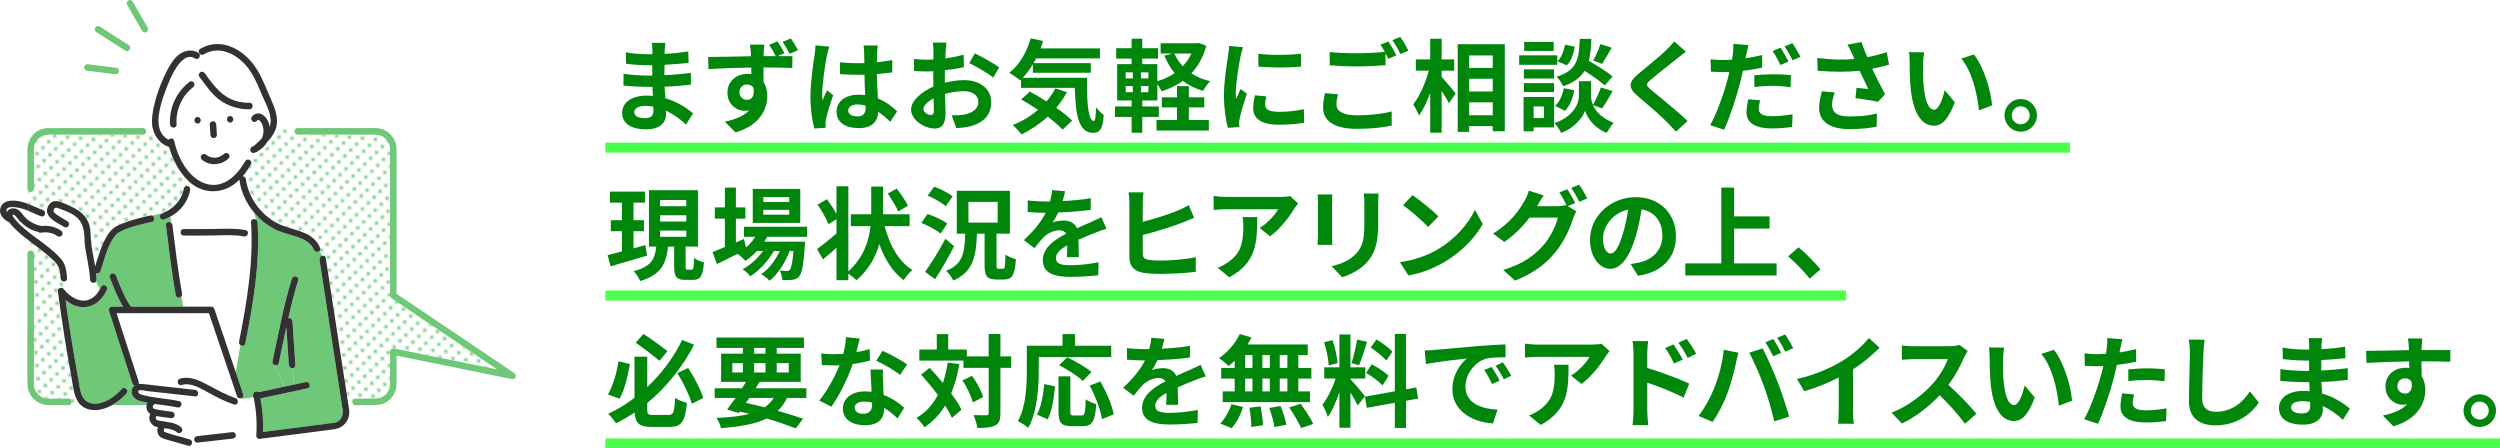 <?xml version="1.0" encoding="utf-8"?>
<!-- Generator: Adobe Illustrator 14.0.0, SVG Export Plug-In  -->
<!DOCTYPE svg PUBLIC "-//W3C//DTD SVG 1.1//EN" "http://www.w3.org/Graphics/SVG/1.1/DTD/svg11.dtd">
<svg version="1.1"
	 xmlns="http://www.w3.org/2000/svg" xmlns:xlink="http://www.w3.org/1999/xlink" xmlns:a="http://ns.adobe.com/AdobeSVGViewerExtensions/3.0/"
	 x="0px" y="0px" width="747px" height="134px" viewBox="0 0 747 134" enable-background="new 0 0 747 134" xml:space="preserve">
<defs>
	
		<pattern  x="148.5" y="97" width="4.978" height="5.185" patternUnits="userSpaceOnUse" id="Unnamed_Pattern" viewBox="0 -5.185 4.978 5.185" overflow="visible">
		<g>
			<polygon fill="none" points="0,-5.185 4.978,-5.185 4.978,0 0,0 			"/>
			<polygon fill="#FFFFFF" points="4.978,-5.185 0,-5.185 0,0 4.978,0 			"/>
			<path fill="#6EC878" d="M3.547-2.592c0-0.585-0.474-1.059-1.058-1.059S1.431-3.177,1.431-2.592c0,0.584,0.474,1.058,1.059,1.058
				S3.547-2.008,3.547-2.592z"/>
		</g>
	</pattern>
	
		<pattern  x="148.5" y="97" width="4.978" height="5.185" patternUnits="userSpaceOnUse" id="Unnamed_Pattern_1" viewBox="0 -5.185 4.978 5.185" overflow="visible">
		<g>
			<polygon fill="none" points="0,-5.185 4.978,-5.185 4.978,0 0,0 			"/>
			<polygon fill="#FFFFFF" points="4.978,-5.185 0,-5.185 0,0 4.978,0 			"/>
			<path fill="#6EC878" d="M3.547-2.592c0-0.585-0.474-1.059-1.058-1.059S1.431-3.177,1.431-2.592c0,0.584,0.474,1.058,1.059,1.058
				S3.547-2.008,3.547-2.592z"/>
		</g>
	</pattern>
	
		<pattern  x="148.5" y="97" width="4.978" height="5.185" patternUnits="userSpaceOnUse" id="Unnamed_Pattern_2" viewBox="0 -5.185 4.978 5.185" overflow="visible">
		<g>
			<polygon fill="none" points="0,-5.185 4.978,-5.185 4.978,0 0,0 			"/>
			<polygon fill="#FFFFFF" points="4.978,-5.185 0,-5.185 0,0 4.978,0 			"/>
			<path fill="#6EC878" d="M3.547-2.592c0-0.585-0.474-1.059-1.058-1.059S1.431-3.177,1.431-2.592c0,0.584,0.474,1.058,1.059,1.058
				S3.547-2.008,3.547-2.592z"/>
		</g>
	</pattern>
</defs>
<rect x="148.5" y="37" fill="none" width="450" height="60"/>
<path fill="#6EC878" d="M45.738,121.248c0.003-0.01,0.005-0.016,0.009-0.025C45.707,121.291,45.717,121.281,45.738,121.248z"/>
<path fill="#6EC878" d="M45.667,121.521c0.008-0.01,0.009-0.02,0.014-0.029c0-0.012,0.002-0.016,0.003-0.023
	C45.678,121.486,45.676,121.51,45.667,121.521z"/>
<path fill="#6EC878" d="M45.683,121.621c-0.001-0.006-0.002-0.01-0.002-0.016C45.679,121.676,45.684,121.662,45.683,121.621z"/>
<path fill="#6EC878" d="M78.682,38.438C78.676,38.391,78.66,38.295,78.682,38.438L78.682,38.438z"/>
<path fill="#6EC878" d="M45.681,121.605c0-0.008-0.001-0.006,0-0.018c-0.003-0.02-0.008-0.041-0.017-0.055
	C45.673,121.547,45.677,121.578,45.681,121.605z"/>
<path fill="#6EC878" d="M45.684,121.469c0.006-0.02,0.014-0.035,0.018-0.059C45.698,121.396,45.689,121.416,45.684,121.469z"/>
<path fill="#6EC878" d="M45.852,121.023c0.022-0.025,0.063-0.066,0.059-0.064C45.889,120.971,45.87,120.996,45.852,121.023z"/>
<path fill="#6EC878" d="M45.919,122.055c-0.027-0.027-0.064-0.064-0.063-0.055C45.859,122.014,45.886,122.033,45.919,122.055z"/>
<path fill="#FFFFFF" d="M75.137,69.219h-1.121c0.286,0.618-0.233,1.598-1.136,1.424c-2.921-0.566-5.888-0.342-8.841-0.287
	c-3.043,0.055-6.089,0.037-9.134,0.031c-0.598-0.002-0.906-0.447-0.933-0.912h-2.17c0.767,6.094,1.481,12.196,2.605,18.236
	c0.063,0.334-0.033,0.612-0.206,0.82l0.552,3.101c2.791,0,5.582,0,8.373,0c0.444,0,0.797,0.306,0.936,0.716
	c2.127,6.287,4.254,12.574,6.38,18.861l1.396-8.094c-0.294-0.209-0.49-0.562-0.402-1.01C73.558,91.276,75.477,80.285,75.137,69.219z
	"/>
<path fill="#FFFFFF" d="M54.906,68.439c3.15,0.006,6.3,0.025,9.449-0.037c3.036-0.062,6.041-0.221,9.042,0.361
	c0.32,0.061,0.52,0.236,0.62,0.455h1.121c-0.029-0.938-0.068-1.875-0.131-2.813c-0.06-0.891,0.903-1.141,1.496-0.766
	c-0.148-0.66-0.335-1.32-0.467-1.98c-2.366-2.819-4.072-6.29-4.497-9.97c-4.617,4.712-11.557,4.622-15.942-0.346
	c0.286,0.745,0.318,1.489,0.166,2.234c0.69-0.106,1.197,0.576,1.05,1.22c-0.604,3.386-2.871,6.323-5.897,7.903
	c0.122,0.615,0.204,1.258,0.255,1.908c0.18,0.154,0.314,0.37,0.351,0.654c0.096,0.736,0.188,1.474,0.281,2.211h2.17
	C53.944,68.968,54.253,68.438,54.906,68.439z"/>
<path fill="#6EC878" d="M102.44,122.904c-2.326-15.102-4.654-30.205-6.98-45.307c-0.097-0.627,0.344-1.062,0.822-1.181
	c-0.209-0.519-0.439-1.038-0.702-1.556c-0.387,0.533-1.471,0.574-1.807-0.262c-1.981-4.41-8.489-4.078-12.233-6.406
	c-2.088-1.151-3.977-2.698-5.504-4.533c0.132,0.66,0.318,1.32,0.467,1.98c0.241,0.153,0.423,0.405,0.447,0.766
	c0.812,12.182-1.308,24.311-3.641,36.219c-0.153,0.779-0.96,0.852-1.471,0.49l-1.396,8.094c0.75,2.217,1.5,4.434,2.25,6.65
	c0.182,0.537-0.102,0.934-0.503,1.102l0.174,0.291l3.365-0.541c-0.104-0.215-0.145-0.459-0.098-0.684
	c-0.088-0.916,1.06-1.367,1.624-0.852c2.549-0.544,5.099-1.09,7.648-1.635c-0.295-2.541-2.434-4.264-2.68-6.413
	c-0.493-0.108-0.937-0.552-0.796-1.188c1.816-8.248,3.252-16.597,5.788-24.666c0.375-1.193,2.25-0.682,1.874,0.518
	c-1.169,3.721-2.101,7.503-2.947,11.304c1.55-0.204,1.229,1.512,1.354,2.559c0.253,3.806,0.506,7.61,0.759,11.415
	c0.039,0.586-0.363,0.892-0.813,0.929l0.439,4.907c1.15-0.246,2.299-0.493,3.45-0.738c1.221-0.262,1.738,1.616,0.517,1.879
	c-4.677,1-9.354,2-14.031,3c0.646,3.299,0.901,6.66,0.753,10.018c5.375-0.693,10.748-1.387,16.122-2.08
	c1.74-0.223,3.517-0.361,5.243-0.674C101.487,126.027,102.615,124.463,102.44,122.904z"/>
<path fill="#6EC878" d="M86.312,109.068c-0.251-3.77-0.502-7.539-0.752-11.307c-0.761,3.563-1.476,7.139-2.26,10.695
	c-0.129,0.586-0.624,0.77-1.077,0.671c0.246,2.149,2.385,3.872,2.68,6.413c0.993-0.213,1.985-0.425,2.979-0.637l-0.439-4.907
	C86.929,110.041,86.356,109.732,86.312,109.068z"/>
<path fill="#FFFFFF" d="M72.189,118.961c-0.488,0.201-1.151,0.064-1.37-0.584c-2.796-8.266-5.592-16.531-8.389-24.798
	c-9.201,0-18.404,0-27.605,0c2.205,6.821,4.409,13.644,6.614,20.464c0.078,0.243,0.061,0.455-0.016,0.633
	c2.613,0.123,5.264,0.584,7.883,0.813c1.11-1.135,2.251-1.775,3.789-1.51c0.03-0.355,0.236-0.694,0.671-0.829
	c2.871-0.893,5.885,0.552,8.358,1.882c2.715,1.462,5.364,2.935,8.286,3.954c0.277,0.098,0.457,0.277,0.561,0.488l1.392-0.223
	L72.189,118.961z"/>
<path fill="#FFFFFF" d="M75.787,118.824c-0.022-0.035-0.04-0.074-0.059-0.113l-3.365,0.541l0.151,0.252l-0.151-0.252l-1.392,0.223
	c0.334,0.684-0.173,1.707-1.077,1.391c-2.756-0.963-5.307-2.27-7.861-3.668c-2.236-1.225-5.083-2.998-7.75-2.169
	c-0.76,0.237-1.241-0.433-1.188-1.049c-1.538-0.266-2.679,0.375-3.789,1.51c2.995,0.328,5.989,0.657,8.982,1.001
	c1.229,0.142,1.24,2.092,0,1.949c-2.839-0.326-5.678-0.639-8.519-0.949c-2.011-0.221-4.023-0.441-6.034-0.668
	c-0.531-0.061-1.624-0.395-2.141-0.183c-0.639,0.26-0.157,0.89,0.226,1.132c3.773,1.23,7.853,1.215,11.715,2.096
	c1.22,0.277,0.701,2.156-0.517,1.877c-2.236-0.51-4.524-0.701-6.789-1.039c-0.052,0.051-0.152,0.113-0.197,0.154
	c0.01-0.01,0.025-0.023,0.053-0.049c-0.089,0.064-0.157,0.17-0.244,0.23c-0.032,0.057-0.06,0.119-0.082,0.158
	c-0.005,0.016-0.012,0.031-0.021,0.049c-0.009,0.021-0.016,0.041-0.015,0.037c-0.009,0.031-0.015,0.078-0.021,0.125
	c0.003,0.014-0.003,0.047-0.021,0.082c-0.002,0.031,0.002,0.064,0,0.096c0.002,0.014,0.002,0.021,0.002,0.033
	c0.003,0.041,0.091,0.346,0.047,0.186c-0.039-0.141,0.008,0.006,0.029,0.045c0.019,0.031,0.04,0.063,0.059,0.094
	c0.038,0.035,0.1,0.08,0.122,0.121c0.11,0.063,0.154,0.082,0.25,0.121c0.933,0.281,2.707,0.512,3.276,0.596
	c0.927,0.242,2.616-0.137,2.727,1.191c0.021,0.486-0.465,1.031-0.972,0.975c-1.497-0.176-2.99-0.369-4.475-0.633
	c-0.041,0.1-0.098,0.197-0.165,0.287c-0.001,0.002-0.002,0.008-0.003,0.01c0.052-0.059-0.009,0.055-0.012,0.037
	c-0.01,0.037-0.018,0.068-0.022,0.084c-0.002,0.043-0.002,0.09,0,0.133c0.014,0.045,0.035,0.174,0.04,0.213
	c0.047,0.088,0.111,0.189,0.157,0.277c0.031,0.025,0.123,0.113,0.149,0.145c0.044,0.033,0.091,0.061,0.138,0.086
	c0.011,0,0.103,0.037,0.143,0.051c1.465,0.211,2.811,0.484,4.294,0.705c0.964,0.264,3.619,1.242,2.887,2.576
	c-0.244,0.42-0.907,0.664-1.329,0.352c-1.143-0.963-2.459-1.141-3.862-1.338c-0.02,0.15-0.084,0.301-0.191,0.443
	c-0.001,0.047-0.007,0.074-0.01,0.063c-0.002,0.105,0.006,0.252,0.008,0.293c0.015,0.047,0.045,0.174,0.052,0.209
	c0.011,0.018,0.016,0.027,0.02,0.035c0.041,0.029,0.111,0.076,0.159,0.107c2.43,0.928,5.034,1.406,7.512,2.215
	c0.39,0.119,0.595,0.402,0.655,0.715l0.949-0.035c-0.639-0.635-0.187-1.627,0.667-1.676c3.511-0.398,7.02-0.795,10.53-1.191
	c0.577-0.061,1.062,0.596,0.956,1.127l6.101-0.074C76.839,126.357,76.581,122.555,75.787,118.824z"/>
<path fill="#FFFFFF" d="M12.287,64.626c-1.292-0.458-2.566-1.091-3.865-1.633v0.069v-0.069c-1.126-0.625-7.302-2.395-6.401,0.399
	c0.683-1.437,2.644-1.407,3.726-0.461c0.556,0.457,0.936,1.067,1.402,1.609c1.362,1.625,3.318,2.656,5.394,2.997
	c1.983-0.229,4.028,0.23,5.682,1.38c0.447,0.311,0.611,0.836,0.349,1.332c-0.232,0.441-0.91,0.641-1.329,0.351
	c-0.375-0.263-0.795-0.503-1.211-0.685c-0.502-0.204-1.028-0.348-1.561-0.438c-0.049-0.007-0.074-0.011-0.084-0.013
	c-0.56-0.067-1.127-0.068-1.687-0.004c-0.012,0.002-0.021,0.004-0.037,0.006c-0.44,0.109-0.959,0.162-1.282-0.186
	c-2.728-0.576-4.976-2.361-6.585-4.577c-0.123-0.133-0.759-0.779-1.021-0.476c-0.203,0.236,0.708,1.279,0.871,1.475
	c2.588,3.039,6.01,5.182,9.113,7.637c3.66,2.838,6.248,4.801,6.277,9.826c0.049,0.808-0.739,1.089-1.327,0.855l0.422,2.484
	c3.199,3.859,7.911,4.965,10.671,0.013l-1.065-2.45c-0.405,0.719-1.782,0.549-1.829-0.5c-0.145-3.689-1.227-7.221-1.606-10.881
	c-0.051-6.27-1.295-8.153-7.354-10.274c-0.743-0.262-1.547-0.717-1.924,0.231c-0.314,0.791,0.871,1.444,1.422,1.821
	c0.883,0.605,1.827,1.112,2.739,1.672c1.066,0.654,0.089,2.339-0.981,1.682c-1.521-0.934-4.482-2.222-5.076-4.175l-0.705-0.235
	C13.612,64.079,13.117,64.921,12.287,64.626z"/>
<path fill="#FFFFFF" d="M58.289,17.477c-4.685-2.942-8.555,8.714-9.654,11.907c-1.245,3.963-2.748,9.91,1.702,12.388
	c0.441-0.557,1.494-0.594,1.708,0.295c2.672,12.289,13.66,19.257,21.247,6.069c0.292-0.517,0.82-0.565,1.231-0.36
	c0.238-0.715,0.476-1.428,0.821-2.141c-0.857-0.403-0.727-1.539,0.122-1.835c0.171-0.071,0.327-0.163,0.489-0.248
	c0.715-0.679,1.49-1.369,2.211-2.108c0.282-0.493,0.43-1.053,0.52-1.612c0.048-0.461,0.049-0.926-0.003-1.388
	c-0.069-0.447-0.185-0.889-0.354-1.31c-0.126-0.272-0.27-0.539-0.446-0.781c-0.094-0.118-0.213-0.243-0.33-0.343
	c-0.095-0.057-0.193-0.109-0.282-0.172c0.034,0.023,0.105,0.071,0.112,0.072c0.002,0.003-0.013-0.006-0.052-0.031
	c-0.03-0.016-0.068-0.035-0.105-0.043c-0.033,0-0.059-0.002-0.071-0.007c-0.012-0.001-0.023-0.001-0.035,0.001
	c-0.003,0.002-0.004,0.002-0.007,0.003c-0.137,0.061-0.144,0.083-0.032,0.005c-0.001,0-0.004,0-0.004,0.001
	c-0.057,0.036-0.126,0.077-0.183,0.102c-0.06,0.075-0.138,0.137-0.202,0.21c-0.836,0.935-2.206-0.446-1.374-1.378
	c2.337-2.401,4.976,0.536,5.245,3.133c1.054-2.955-0.827-6.194-1.973-8.835c-2.081-5.118-4.53-10.781-9.889-13.173
	c-2.603-1.201-5.394-1.053-7.875,0.364c-1.089,0.621-2.066-1.063-0.98-1.682c0.235-0.135,0.474-0.257,0.714-0.372
	c-0.959,0.09-1.902,0.466-2.759,0.987c0.506,0.106,1.001,0.298,1.469,0.602C60.314,16.477,59.339,18.162,58.289,17.477z
	 M57.64,26.099c-3.365,2.581-5.179,6.889-4.879,11.096c0.089,1.252-1.854,1.242-1.943,0c-0.352-4.946,1.941-9.785,5.842-12.778
	c0.42-0.322,1.09-0.061,1.329,0.349C58.277,25.26,58.056,25.78,57.64,26.099z M68.291,47.366c-2.114,1.996-5.535,2.293-7.833,0.443
	c-0.42-0.317-0.64-0.833-0.349-1.332c0.243-0.417,0.91-0.668,1.329-0.351c0.695,0.531,1.327,0.828,2.124,0.961
	c0.34,0.041,0.688,0.037,1.03,0.004c0.875-0.125,1.683-0.542,2.325-1.103C67.866,45.123,69.168,46.441,68.291,47.366z M62.68,37.199
	c-0.034-0.544,0.472-0.951,0.971-0.974c0.547-0.025,0.94,0.466,0.971,0.974c0.063,1.032,0.128,2.064,0.191,3.095
	c-0.049,1.268-1.861,1.307-1.943,0C62.807,39.263,62.743,38.23,62.68,37.199z M68.761,36.625c-1.252,0-1.25-1.949,0-1.949
	C70.014,34.676,70.011,36.625,68.761,36.625z M59.878,21.554c0.495-0.283,1.01-0.072,1.329,0.349c1.591,2.1,3.072,4.33,5.099,6.041
	c2.203,1.857,5.389,2.825,8.243,2.764c1.253-0.026,1.248,1.921,0,1.948c-3.248,0.069-6.742-1.043-9.292-3.069
	c-2.315-1.84-3.958-4.365-5.728-6.7C59.213,22.468,59.465,21.79,59.878,21.554z"/>
<path fill="#6EC878" d="M39.469,117.779c-0.337-0.928-0.025-1.997,0.783-2.571c-0.322-0.066-0.612-0.335-0.711-0.726l-1.726,1.839
	c0.271,0.35,0.346,0.86-0.031,1.28c-1.22,1.359-2.743,2.545-4.326,3.441h10.329c0.051-0.256,0.136-0.5,0.256-0.73
	C42.276,119.936,40.158,119.771,39.469,117.779z"/>
<pattern  id="SVGID_1_" xlink:href="#Unnamed_Pattern" patternTransform="matrix(0.351 -0.352 -0.351 -0.352 -601.218 -8490.907)">
</pattern>
<path fill="url(#SVGID_1_)" d="M143.986,107.301c-8.948-6.031-17.903-12.053-26.85-18.086c-0.685-0.482-0.584-1.105-0.584-1.836
	c-0.001-14.268,0.002-28.538,0-42.808c-0.033-2.499-1.97-4.338-4.436-4.353c-7.657-0.023-15.315,0.013-22.971,0
	c-0.935,0.153-1.425-0.873-0.99-1.53h-5.818c-0.547,1.474-1.502,2.705-2.563,3.839c-0.593,1.112-1.567,1.949-2.616,2.566
	c-0.207,0.23-0.504,0.42-0.776,0.405c-0.323,0.164-0.688,0.34-1.038,0.136c-0.346,0.713-0.583,1.426-0.821,2.141
	c0.459,0.227,0.771,0.768,0.446,1.343c-0.718,1.269-1.545,2.499-2.507,3.601c0.435-0.072,0.876,0.12,0.96,0.688
	c0.873,6.2,5.247,11.815,11.103,14.039c4.108,1.549,9.249,1.974,11.121,6.634c0.127,0.318,0.078,0.582-0.065,0.781
	c0.263,0.518,0.493,1.037,0.702,1.556c0.495-0.124,0.963,0.086,1.051,0.661c2.261,14.563,4.48,29.142,6.736,43.709h1.48
	c-0.549-0.551-0.235-1.711,0.664-1.686c1.566,0,3.132,0,4.698,0c1.696,0,3.285-0.043,4.535-1.41
	c1.087-1.188,1.106-2.614,1.106-4.108c0-2.836,0-5.673,0-8.51c0-0.667,0.618-1.063,1.229-0.938c10.27,2.089,20.54,4.178,30.81,6.268
	C147.056,109.369,145.521,108.334,143.986,107.301z"/>
<pattern  id="SVGID_2_" xlink:href="#Unnamed_Pattern_1" patternTransform="matrix(0.351 -0.352 -0.351 -0.352 -601.218 -8490.907)">
</pattern>
<path fill="url(#SVGID_2_)" d="M55.597,53.345c-2.462-2.591-4.084-5.994-5.07-9.425c-2.467-0.727-4.19-2.922-4.833-5.36h-2.3
	c0.489,0.542,0.26,1.659-0.687,1.659c-2.509,0-5.018,0-7.528,0c-6.827,0-13.654-0.018-20.482,0c-1.82,0.006-3.508,0.881-4.238,2.634
	c-0.502,1.207-0.323,2.712-0.323,3.991c0,3.196,0,6.391,0,9.585c0,0.991-1.205,1.195-1.716,0.625v3.888
	c1.476,0.577,2.921,1.29,4.381,1.807c0.348,0.124,0.545,0.377,0.624,0.66l0.705,0.235c-0.486-1.49,0.793-3.552,2.449-3.57
	c1.269,0,2.646,0.732,3.785,1.222c2.511,1.077,4.903,2.459,6.021,5.104c0.614,1.453,0.651,3.018,0.73,4.568
	c0.119,2.929,0.855,5.791,1.309,8.668c1.04-3.254,1.917-6.682,3.815-9.541c0.99-1.695,2.684-2.718,4.492-3.354
	c2.628-1.077,5.405-1.714,8.166-2.343c0.19-0.043,0.36-0.029,0.512,0.018c1.005-0.254,2.031-0.412,2.972-0.633
	c3.302-1.244,5.958-3.903,6.56-7.5c0.073-0.391,0.443-0.651,0.823-0.702C55.916,54.834,55.883,54.09,55.597,53.345z"/>
<pattern  id="SVGID_3_" xlink:href="#Unnamed_Pattern_2" patternTransform="matrix(0.351 -0.352 -0.351 -0.352 -601.218 -8490.907)">
</pattern>
<path fill="url(#SVGID_3_)" d="M21.407,113.084c-1.597-8.674-2.97-17.387-4.136-26.128c-0.111-0.832,1.147-1.292,1.658-0.687
	l0.205,0.234l-0.422-2.484c-0.325-0.129-0.589-0.412-0.616-0.855c-0.072-1.18-0.147-2.461-0.678-3.541
	c-0.443-0.901-1.184-1.593-1.917-2.258c-2.203-2.001-4.583-3.75-6.95-5.549v3.226c0.56-0.417,1.588-0.171,1.588,0.742
	c0.026,13.085-0.042,26.175,0.005,39.257c0.122,2.65,2.544,4.328,5.074,4.061c1.751,0,3.501,0,5.252,0
	c0.769,0,1.063,0.732,0.887,1.301h2.196C22.032,118.342,21.887,115.529,21.407,113.084z"/>
<path fill="#6EC878" d="M33.485,81.722c0.548-0.151,0.998,0.194,1.195,0.681c1.283,3.176,2.438,6.43,4.455,9.229
	c5.207,0,10.412,0,15.619,0l-0.552-3.101c-0.464,0.56-1.5,0.595-1.667-0.303c-1.292-6.941-2.053-13.966-2.956-20.965
	c-0.124-0.955,0.994-1.163,1.592-0.654c-0.051-0.65-0.133-1.293-0.255-1.908c-0.626,0.346-1.271,0.66-1.941,0.92
	c-1.178,0.304-1.737-1.358-0.594-1.842c-0.94,0.221-1.967,0.379-2.972,0.633c0.824,0.254,1.034,1.626,0.005,1.861
	c-3.494,0.872-7.244,1.504-10.33,3.453c-2.98,2.97-3.694,7.451-5.064,11.285c-0.211,0.631-0.841,0.776-1.324,0.6
	c0.021,0.784,0.318,1.704,0.043,2.454l1.065,2.45c0.16-0.272,0.308-0.552,0.444-0.831c0.548-1.128,2.223-0.139,1.678,0.982
	c-2.446,5.264-7.785,6.814-12.335,2.986c1.056,7.663,2.286,15.303,3.689,22.91c0.665,2.805,0.42,7.143,3.928,7.91
	c3.385,0.797,7.051-1.85,9.202-4.25c0.46-0.514,1.077-0.327,1.405,0.097l1.726-1.839c-2.329-7.205-4.658-14.412-6.987-21.618
	c-0.196-0.606,0.329-1.232,0.937-1.232c1.1,0,2.199,0,3.3,0c-1.712-2.702-2.789-5.753-3.983-8.712
	C32.609,82.43,33.025,81.85,33.485,81.722z"/>
<path fill="#6EC878" d="M47.168,125.637C47.078,125.609,47.104,125.625,47.168,125.637L47.168,125.637z"/>
<path fill="#6EC878" d="M46.581,124.604c-0.009,0.012-0.015,0.023-0.022,0.033c0.008-0.012,0.013-0.016,0.019-0.021
	C46.578,124.611,46.579,124.609,46.581,124.604z"/>
<path fill="#6EC878" d="M45.747,121.223c0.004-0.008,0.007-0.012,0.013-0.023c0.004-0.012,0.009-0.023,0.004-0.029
	C45.764,121.172,45.755,121.197,45.747,121.223z"/>
<path fill="#323232" d="M76.95,66.406c-0.024-0.36-0.206-0.613-0.447-0.766c0.327,1.458,0.462,2.916-0.629,4.375
	c1.091-1.459,0.956-2.917,0.629-4.375c-0.593-0.375-1.556-0.125-1.496,0.766c0.801,12.016-1.269,23.953-3.571,35.699
	c-0.088,0.448,0.108,0.801,0.402,1.01l0.293-1.699l-0.293,1.699c0.511,0.361,1.317,0.289,1.471-0.49
	C75.642,90.717,77.761,78.588,76.95,66.406z"/>
<path fill="#323232" d="M53.709,85.766l0.492,2.766c0.173-0.208,0.269-0.486,0.206-0.82c-1.259-6.771-2.004-13.621-2.886-20.447
	c-0.036-0.284-0.171-0.5-0.351-0.654c0.093,1.188,0.095,2.386,0.095,3.406c0-1.02-0.002-2.217-0.095-3.406
	c-0.598-0.509-1.716-0.301-1.592,0.654c0.903,6.999,1.664,14.023,2.956,20.965c0.167,0.897,1.203,0.862,1.667,0.303L53.709,85.766z"
	/>
<path fill="#323232" d="M64.04,70.355c2.953-0.055,5.92-0.279,8.841,0.287c1.22,0.236,1.744-1.642,0.516-1.879
	c-3.001-0.582-6.005-0.423-9.042-0.361c-3.149,0.063-6.299,0.043-9.449,0.037c-1.25-0.004-1.252,1.943,0,1.947
	C57.951,70.393,60.996,70.41,64.04,70.355z"/>
<path fill="#323232" d="M74.549,30.707c-6.74,0.035-9.753-3.774-13.342-8.805c-0.319-0.421-0.834-0.631-1.329-0.349
	c-0.413,0.236-0.665,0.915-0.349,1.332c1.77,2.335,3.413,4.86,5.728,6.7c2.55,2.026,6.044,3.138,9.292,3.069
	C75.797,32.628,75.802,30.681,74.549,30.707z"/>
<path fill="#323232" d="M63.841,41.268c0.499-0.024,1.005-0.43,0.972-0.975c-0.056-0.902-0.111-1.803-0.167-2.705
	c0.033-0.623-0.256-1.391-0.996-1.363c-0.499,0.022-1.005,0.429-0.971,0.974c0.056,0.902,0.111,1.803,0.167,2.705
	C62.813,40.528,63.103,41.293,63.841,41.268z"/>
<path fill="#323232" d="M59.039,34.966c-1.25,0-1.251,1.948,0,1.948C60.289,36.915,60.292,34.966,59.039,34.966z"/>
<path fill="#323232" d="M68.761,34.676c-1.25,0-1.252,1.949,0,1.949C70.011,36.625,70.014,34.676,68.761,34.676z"/>
<path fill="#323232" d="M60.457,47.809c2.3,1.851,5.719,1.553,7.833-0.443c0.876-0.924-0.423-2.244-1.374-1.376
	c-0.643,0.56-1.449,0.978-2.325,1.103c-0.342,0.033-0.689,0.037-1.03-0.004c-0.797-0.133-1.429-0.431-2.124-0.961
	c-0.419-0.317-1.086-0.067-1.329,0.351C59.817,46.976,60.037,47.491,60.457,47.809z"/>
<path fill="#323232" d="M56.134,55.601c-0.118-0.033-0.245-0.04-0.371-0.021c-0.188,0.916-0.65,1.832-1.26,2.748
	c0.609-0.917,1.071-1.832,1.26-2.748c-0.38,0.051-0.75,0.311-0.823,0.702c-0.602,3.597-3.257,6.256-6.56,7.5
	c0.325-0.077,0.643-0.159,0.943-0.259c-0.3,0.1-0.618,0.182-0.943,0.259c-1.143,0.483-0.584,2.146,0.594,1.842
	c0.67-0.261,1.315-0.575,1.941-0.92c-0.081-0.41-0.175-0.808-0.298-1.18c0.123,0.372,0.217,0.771,0.298,1.18
	c3.027-1.58,5.293-4.517,5.897-7.903C56.911,56.282,56.669,55.747,56.134,55.601z"/>
<path fill="#323232" d="M87.214,83.273c-2.535,8.069-3.971,16.418-5.788,24.666c-0.141,0.637,0.303,1.08,0.796,1.188
	c-0.095-0.829,0.09-1.722,0.773-2.749c-0.684,1.027-0.868,1.92-0.773,2.749c0.453,0.099,0.948-0.085,1.077-0.671
	c0.784-3.557,1.5-7.132,2.26-10.695c0.214,3.221,0.428,6.443,0.643,9.664c0.129,0.988-0.202,2.662,1.239,2.571l-0.343-3.834
	l0.343,3.834c0.449-0.037,0.852-0.343,0.813-0.929c-0.253-3.805-0.506-7.609-0.759-11.415c-0.129-1.051,0.202-2.759-1.354-2.559
	c0.847-3.801,1.778-7.583,2.947-11.304C89.464,82.592,87.589,82.08,87.214,83.273z"/>
<path fill="#323232" d="M37.815,116.321l-2.144,2.284L37.815,116.321c-0.328-0.424-0.945-0.61-1.405-0.097
	c-2.151,2.4-5.817,5.047-9.202,4.25c-3.508-0.768-3.262-5.105-3.928-7.91c-1.403-7.607-2.633-15.247-3.688-22.91
	c4.555,3.83,9.888,2.275,12.334-2.986c0.545-1.121-1.129-2.11-1.677-0.982c-0.136,0.279-0.284,0.559-0.444,0.831l0.622,1.431
	l-0.622-1.431c-2.763,4.956-7.477,3.843-10.671-0.013l0.419,2.469l-0.419-2.469c-0.505-0.873-1.92-0.549-1.862,0.452
	c1.166,8.741,2.539,17.454,4.136,26.128c0.48,2.446,0.625,5.258,2.145,7.318h1.885h-1.885c2.369,3.039,7,2.432,9.966,0.607
	c1.558-0.895,3.063-2.064,4.266-3.408C38.161,117.182,38.085,116.671,37.815,116.321z"/>
<path fill="#323232" d="M80.927,29.574c-1.297-2.898-2.386-5.931-4.052-8.645c-3.405-5.788-10.616-10.144-17.03-6.351
	c-1.086,0.62-0.108,2.303,0.98,1.682c5.272-3.196,11.294,0.664,14.163,5.317c1.496,2.344,2.501,4.95,3.602,7.492
	c1.146,2.642,3.027,5.881,1.973,8.835c-0.269-2.598-2.908-5.533-5.245-3.133c-0.832,0.932,0.538,2.313,1.374,1.378
	c0.064-0.073,0.143-0.135,0.202-0.21c0.057-0.025,0.126-0.066,0.183-0.102c0-0.001,0.003-0.001,0.004-0.001
	c-0.111,0.079-0.104,0.056,0.032-0.005c0.003-0.001,0.004-0.001,0.007-0.003c0.012-0.002,0.023-0.002,0.035-0.001
	c-0.019-0.007-0.007-0.01,0.038-0.001c0.029,0.005,0.06,0.01,0.086,0.006c-0.021,0.004-0.035,0.002-0.053,0.002
	c0.037,0.008,0.075,0.027,0.105,0.043c-0.019-0.012-0.029-0.019-0.061-0.041c0.089,0.063,0.188,0.116,0.282,0.172
	c0.117,0.1,0.236,0.225,0.33,0.343c0.177,0.243,0.32,0.509,0.446,0.781c0.169,0.421,0.284,0.863,0.354,1.31
	c0.052,0.461,0.051,0.926,0.003,1.388c-0.09,0.559-0.237,1.119-0.52,1.612c-0.721,0.739-1.496,1.43-2.211,2.108
	c-0.162,0.085-0.318,0.176-0.489,0.248c-0.849,0.296-0.979,1.432-0.122,1.835c0.152-0.315,0.32-0.628,0.529-0.944
	c-0.209,0.315-0.377,0.628-0.529,0.944c0.351,0.204,0.715,0.027,1.038-0.136c0.272,0.015,0.569-0.175,0.776-0.405
	c1.049-0.617,2.023-1.455,2.616-2.566c1.061-1.134,2.016-2.365,2.563-3.839h-2.274h2.274C83.483,35.637,82.182,32.378,80.927,29.574
	z M78.682,38.438C78.66,38.295,78.676,38.391,78.682,38.438L78.682,38.438z"/>
<path fill="#323232" d="M11.236,62.676l2.19,0.732c-0.078-0.283-0.275-0.537-0.624-0.66c-1.46-0.517-2.905-1.23-4.381-1.807v2.051
	c1.299,0.542,2.573,1.175,3.865,1.633c0.83,0.295,1.325-0.547,1.139-1.218L11.236,62.676z"/>
<path fill="#323232" d="M18.474,77.674c-3.919-4.725-9.857-7.291-13.827-11.973c-0.163-0.196-1.074-1.239-0.871-1.475
	c0.262-0.303,0.898,0.343,1.02,0.476c1.61,2.216,3.858,4,6.585,4.577c0.323,0.348,0.842,0.295,1.282,0.186
	c0.016-0.002,0.025-0.004,0.037-0.006c0.56-0.064,1.127-0.063,1.687,0.004c0.01,0.002,0.035,0.006,0.084,0.013
	c0.533,0.091,1.059,0.234,1.561,0.438c0.416,0.182,0.836,0.42,1.211,0.685c0.419,0.29,1.097,0.091,1.329-0.351
	c0.262-0.496,0.099-1.021-0.349-1.332c-1.653-1.15-3.699-1.609-5.682-1.38c-2.075-0.341-4.032-1.373-5.394-2.997
	c-0.466-0.542-0.846-1.152-1.402-1.609c-1.081-0.945-3.044-0.975-3.726,0.461c-0.899-2.79,5.26-1.027,6.401-0.399v-2.051
	C5.871,59.845,0.365,58.802,0,62.822c-0.031,1.74,1.337,2.936,2.779,3.627c1.58,2.113,3.679,3.777,5.77,5.367v-0.16L8.294,71.4
	l0.256,0.256v-0.514v0.514l0.128,0.127L8.55,71.656v0.16c2.367,1.799,4.747,3.548,6.95,5.549c0.733,0.665,1.474,1.356,1.917,2.258
	c0.531,1.08,0.606,2.361,0.678,3.541c0.027,0.443,0.292,0.727,0.616,0.855l-0.183-1.076l0.183,1.076
	c0.588,0.233,1.376-0.048,1.327-0.855C19.919,81.221,19.685,79.264,18.474,77.674z"/>
<path fill="#323232" d="M45.409,64.414c-0.901,0.228-1.784,0.537-2.561,1.057C43.625,64.95,44.507,64.642,45.409,64.414
	c-0.151-0.047-0.321-0.061-0.512-0.018c-2.761,0.629-5.538,1.266-8.166,2.343c-1.808,0.636-3.502,1.659-4.491,3.354
	c-1.898,2.859-2.775,6.287-3.815,9.541c-0.454-2.877-1.19-5.739-1.309-8.668c-0.079-1.551-0.117-3.115-0.73-4.568
	c-1.118-2.645-3.51-4.026-6.021-5.104c-1.139-0.489-2.517-1.222-3.785-1.222c-1.655,0.018-2.935,2.08-2.449,3.57l1.327,0.444
	l-1.327-0.444c0.594,1.953,3.556,3.241,5.076,4.175c1.07,0.657,2.047-1.028,0.981-1.682c-0.912-0.56-1.856-1.067-2.739-1.672
	c-0.551-0.377-1.736-1.03-1.422-1.821c0.377-0.948,1.181-0.494,1.924-0.231c6.061,2.119,7.303,4.013,7.354,10.274
	c0.38,3.66,1.461,7.191,1.606,10.881c0.047,1.049,1.423,1.219,1.829,0.5l-0.488-1.123l0.488,1.123
	c0.275-0.75-0.023-1.669-0.043-2.454c0.483,0.177,1.113,0.031,1.325-0.6c1.369-3.832,2.083-8.316,5.063-11.285
	c3.087-1.949,6.835-2.581,10.33-3.453C46.443,66.04,46.233,64.668,45.409,64.414z"/>
<path fill="#323232" d="M94.653,73.262c0.354,0.533,0.656,1.065,0.928,1.6c0.144-0.199,0.192-0.463,0.065-0.781
	c-1.873-4.66-7.013-5.085-11.121-6.634c-5.856-2.224-10.23-7.839-11.103-14.039c-0.084-0.568-0.525-0.76-0.96-0.688
	c0.962-1.103,1.79-2.332,2.507-3.601c0.325-0.576,0.013-1.116-0.446-1.343c-0.307,0.92-0.627,1.839-1.24,2.76
	c0.612-0.92,0.933-1.84,1.24-2.76c-0.411-0.205-0.939-0.157-1.231,0.36c-7.622,13.193-18.56,6.224-21.247-6.069
	c-0.214-0.889-1.267-0.852-1.708-0.295c-4.451-2.482-2.947-8.42-1.702-12.388c1.102-3.192,4.96-14.844,9.654-11.907
	c1.05,0.686,2.026-1,0.98-1.681c-2.136-1.393-4.851-0.543-6.546,1.143c-3.594,3.601-8.565,16.671-7.028,21.621h1.618h-1.618
	c0.643,2.438,2.365,4.633,4.833,5.36c0.985,3.432,2.607,6.834,5.07,9.425c-0.111-0.287-0.255-0.574-0.446-0.862
	c0.191,0.288,0.335,0.575,0.446,0.862c4.387,4.97,11.327,5.056,15.942,0.346c0.425,3.68,2.131,7.151,4.497,9.97
	c-0.096-0.48-0.162-0.958-0.162-1.438c0,0.48,0.066,0.958,0.162,1.438c1.527,1.835,3.417,3.382,5.504,4.533
	c3.743,2.325,10.261,2.002,12.233,6.406c0.336,0.836,1.42,0.795,1.807,0.262C95.309,74.327,95.006,73.795,94.653,73.262z"/>
<path fill="#323232" d="M57.64,26.099c0.416-0.319,0.637-0.839,0.349-1.333c-0.239-0.41-0.909-0.671-1.329-0.349
	c-3.901,2.993-6.194,7.832-5.842,12.778c0.089,1.242,2.032,1.252,1.943,0C52.461,32.988,54.275,28.68,57.64,26.099z"/>
<path fill="#6EC878" d="M43.395,38.56h-1.583H43.395c-0.156-0.173-0.383-0.288-0.687-0.288c-9.305,0-18.609,0-27.914,0
	c-4.159-0.088-6.817,3.118-6.6,7.166c0,3.664,0,7.328,0,10.992c0,0.266,0.09,0.471,0.227,0.625v-1.176v1.176
	c0.511,0.57,1.716,0.366,1.716-0.625c0-3.195,0-6.39,0-9.585c0-1.279-0.179-2.785,0.323-3.991c0.729-1.752,2.418-2.628,4.238-2.634
	c6.828-0.018,13.655,0,20.482,0c2.51,0,5.019,0,7.528,0C43.655,40.218,43.884,39.102,43.395,38.56z"/>
<path fill="#6EC878" d="M20.469,119.102c-1.751,0-3.501,0-5.252,0c-0.914,0-1.799-0.006-2.646-0.416
	c-1.395-0.674-2.353-2.09-2.427-3.645c-0.094-1.971-0.005-3.965-0.005-5.937c0-8.708,0-17.417,0-26.126c0-2.397,0-4.797,0-7.194
	c0-0.913-1.028-1.159-1.588-0.742v3.413v-3.413c-0.209,0.155-0.355,0.4-0.355,0.742c0,6.505,0,13.009,0,19.515
	c0,6.5-0.123,13.014,0,19.514c0.067,3.555,2.905,6.217,6.407,6.236c1.956,0.012,3.911,0,5.867,0c0.483,0,0.777-0.291,0.887-0.646
	c-0.167,0-1.82,0-1.932,0c0.104,0,1.773,0,1.932,0C21.531,119.834,21.237,119.102,20.469,119.102z"/>
<path fill="#6EC878" d="M153.683,111.489c-11.729-7.9-23.458-15.802-35.188-23.702c-0.009-14.367,0.016-28.736,0-43.104
	c-0.019-3.539-2.718-6.358-6.272-6.413c-1.936-0.028-3.873,0-5.808,0c-5.706,0-11.411,0-17.116,0
	c-0.424-0.034-0.96,0.041-1.144,0.417h0.863h-0.863c-0.415,0.69,0.027,1.658,0.99,1.53c7.656,0.013,15.314-0.023,22.971,0
	c2.466,0.015,4.403,1.854,4.436,4.353c0.002,14.27-0.001,28.54,0,42.808c0,0.73-0.101,1.354,0.584,1.836
	c10.482,7.066,20.972,14.123,31.455,21.188c-10.27-2.09-20.54-4.179-30.81-6.268c-0.611-0.125-1.229,0.271-1.229,0.938
	c0,2.837,0,5.674,0,8.51c0,1.494-0.02,2.921-1.106,4.108c-1.25,1.367-2.838,1.41-4.535,1.41c-1.632,0.018-3.272-0.035-4.901,0.02
	c-1.042,0.201-0.976,1.928,0.203,1.928c1.473,0,2.946,0,4.418,0c1.882,0,3.681-0.012,5.284-1.188
	c1.781-1.307,2.579-3.284,2.579-5.45c0-2.716,0-5.433,0-8.148c11.48,2.337,22.959,4.671,34.44,7.007
	C154.018,113.49,154.612,112.116,153.683,111.489z"/>
<path fill="#323232" d="M70.972,119.475l-1.783,0.285L70.972,119.475c-0.104-0.211-0.283-0.391-0.561-0.488
	c-2.922-1.02-5.571-2.492-8.286-3.954c-2.473-1.33-5.487-2.774-8.358-1.882c-0.435,0.135-0.641,0.474-0.671,0.829
	c0.243,0.042,0.495,0.101,0.76,0.19c-0.266-0.09-0.517-0.148-0.76-0.19c-0.053,0.616,0.428,1.286,1.188,1.049
	c2.667-0.829,5.513,0.944,7.75,2.169c2.554,1.398,5.105,2.705,7.861,3.668C70.799,121.182,71.306,120.158,70.972,119.475z"/>
<path fill="#323232" d="M45.747,121.223c-0.004,0.01-0.006,0.016-0.009,0.025c0.01-0.018,0.017-0.033,0.021-0.049
	C45.753,121.211,45.75,121.215,45.747,121.223z"/>
<path fill="#323232" d="M45.681,121.492c0.018-0.035,0.023-0.068,0.021-0.082c-0.004,0.023-0.012,0.039-0.018,0.059
	C45.683,121.477,45.681,121.48,45.681,121.492z"/>
<path fill="#323232" d="M45.683,121.621c0-0.012,0-0.02-0.002-0.033c-0.001,0.012,0,0.01,0,0.018
	C45.681,121.611,45.682,121.615,45.683,121.621z"/>
<path fill="#323232" d="M49.495,122.785C49.578,122.797,49.604,122.799,49.495,122.785L49.495,122.785z"/>
<path fill="#323232" d="M69.513,129.111c-3.51,0.396-7.02,0.793-10.53,1.191c-0.851,0.049-1.308,1.041-0.667,1.676l0.895-0.031
	l-0.895,0.031c0.176,0.182,0.412,0.301,0.667,0.271c3.511-0.396,7.02-0.795,10.53-1.191c0.473-0.053,0.883-0.346,0.956-0.82
	l-3.455,0.041l3.455-0.041C70.574,129.707,70.09,129.051,69.513,129.111z"/>
<path fill="#323232" d="M104.293,122.252c-2.32-15.055-4.629-30.122-6.959-45.174c-0.088-0.575-0.556-0.787-1.051-0.661
	c0.361,0.897,0.662,1.792,0.96,2.688c-0.298-0.896-0.599-1.791-0.96-2.688c-0.479,0.119-0.919,0.554-0.822,1.181
	c2.271,14.74,4.542,29.48,6.812,44.221c0.561,1.92-0.227,4.066-2.338,4.49c-7.11,0.969-14.249,1.803-21.365,2.754
	c0.148-3.357-0.106-6.719-0.753-10.018c4.676-1,9.354-2,14.031-3c1.222-0.263,0.704-2.141-0.517-1.879
	c-1.15,0.245-2.299,0.492-3.45,0.738l0.113,1.265l-0.113-1.265c-0.993,0.212-1.985,0.424-2.979,0.637
	c0.021,0.188,0.036,0.379,0.036,0.576c0,0,0.647,0,0.647-0.648c0,0.648-0.647,0.648-0.647,0.648c0-0.197-0.015-0.389-0.036-0.576
	c-2.549,0.545-5.099,1.091-7.648,1.635c-0.564-0.516-1.712-0.064-1.624,0.852c-0.047,0.225-0.007,0.469,0.098,0.684l3.056-0.49
	l-3.056,0.49c0.019,0.039,0.036,0.078,0.059,0.113c0.794,3.73,1.053,7.533,0.783,11.34l1.063-0.014l-1.063,0.014
	c-0.038,0.48,0.473,1.043,0.971,0.98c5.091-0.658,10.183-1.314,15.274-1.971c2.292-0.295,4.585-0.588,6.877-0.887
	C102.801,127.885,104.761,125.391,104.293,122.252z"/>
<path fill="#323232" d="M72.692,117.859c-0.75-2.217-1.5-4.434-2.25-6.65l-0.103,0.598l0.103-0.598
	c-2.126-6.287-4.253-12.574-6.38-18.861c-0.139-0.41-0.492-0.716-0.936-0.716c-2.791,0-5.582,0-8.373,0l0.235,1.319l-0.235-1.319
	c-5.207,0-10.412,0-15.619,0c-2.017-2.8-3.171-6.054-4.455-9.229c-0.197-0.486-0.647-0.832-1.195-0.681
	c-0.46,0.128-0.876,0.708-0.678,1.198c1.195,2.959,2.271,6.01,3.983,8.712c-1.101,0-2.2,0-3.3,0c-0.608,0-1.133,0.626-0.937,1.232
	c2.329,7.206,4.658,14.413,6.987,21.618l0.224-0.238l-0.224,0.238c0.099,0.391,0.389,0.659,0.711,0.726
	c-0.809,0.574-1.12,1.644-0.783,2.571c0.689,1.992,2.808,2.156,4.574,2.533c-0.642,1.129-0.219,2.697,0.864,3.387
	c-0.92,1.605,0.442,3.881,2.298,3.893c-0.293,0.656-0.227,1.477,0.045,2.125c0.436,1.035,1.573,1.346,2.553,1.643
	c2.12,0.643,4.275,1.162,6.391,1.818c0.807,0.248,1.299-0.521,1.172-1.164l-1.737,0.061l1.737-0.061
	c-0.061-0.313-0.266-0.596-0.655-0.715c-2.479-0.809-5.083-1.287-7.512-2.215c-0.048-0.031-0.118-0.078-0.159-0.107
	c-0.004-0.008-0.009-0.018-0.02-0.035c-0.007-0.035-0.037-0.162-0.052-0.209c-0.002-0.041-0.01-0.188-0.008-0.293
	c0.003,0.012,0.009-0.016,0.01-0.063c0.107-0.143,0.172-0.293,0.191-0.443c1.404,0.197,2.72,0.375,3.862,1.338
	c0.422,0.313,1.084,0.068,1.329-0.35c0.734-1.332-1.926-2.316-2.887-2.578c-1.483-0.221-2.83-0.494-4.294-0.705
	c-0.04-0.014-0.132-0.051-0.143-0.051c-0.047-0.025-0.094-0.053-0.138-0.086c-0.026-0.031-0.118-0.119-0.149-0.145
	c-0.046-0.088-0.11-0.189-0.157-0.277c-0.005-0.039-0.026-0.168-0.04-0.213c-0.002-0.043-0.002-0.09,0-0.133
	c0.005-0.016,0.013-0.047,0.022-0.084c0.003,0.018,0.063-0.096,0.012-0.037c0.001-0.002,0.002-0.008,0.003-0.01
	c0.067-0.09,0.124-0.188,0.165-0.287c1.485,0.264,2.978,0.457,4.475,0.633c0.507,0.057,0.993-0.488,0.972-0.975
	c-0.11-1.328-1.8-0.949-2.727-1.191c0.015,0,0.018,0.002,0.029,0.002c-1.106-0.16-2.226-0.297-3.305-0.598
	c-0.096-0.039-0.14-0.059-0.25-0.121c-0.023-0.041-0.084-0.086-0.122-0.121c-0.019-0.031-0.04-0.063-0.059-0.094
	c-0.021-0.039-0.068-0.186-0.029-0.045c0.044,0.16-0.044-0.145-0.047-0.186c0.001,0.041-0.004,0.055-0.002-0.016
	c-0.004-0.027-0.008-0.059-0.017-0.072c0.009,0.014,0.014,0.035,0.017,0.055c0.002-0.031-0.002-0.064,0-0.096
	c-0.005,0.01-0.006,0.02-0.014,0.029c0.009-0.012,0.011-0.035,0.017-0.053c0.005-0.053,0.014-0.072,0.018-0.059
	c0.007-0.047,0.013-0.094,0.021-0.125c-0.001,0.004,0.006-0.016,0.015-0.037c-0.021,0.033-0.031,0.043,0.009-0.025
	c0.009-0.025,0.018-0.051,0.017-0.053c0.005,0.006,0,0.018-0.004,0.029c0.022-0.039,0.05-0.102,0.082-0.158
	c0.087-0.061,0.155-0.166,0.244-0.23c-0.027,0.025-0.043,0.039-0.053,0.049c0.045-0.041,0.146-0.104,0.197-0.154
	c2.264,0.338,4.552,0.529,6.789,1.039c1.217,0.279,1.737-1.6,0.517-1.877c-3.862-0.881-7.942-0.865-11.715-2.096
	c-0.383-0.242-0.864-0.872-0.226-1.132c0.518-0.212,1.61,0.122,2.141,0.183c4.85,0.546,9.705,1.057,14.553,1.617
	c1.24,0.143,1.229-1.808,0-1.949c-2.993-0.344-5.987-0.673-8.982-1.001c-0.612,0.642,0.023,1.278,0.664,1.278
	c-0.641,0-1.276-0.637-0.664-1.278c-2.619-0.229-5.27-0.69-7.883-0.813c0.076-0.178,0.094-0.39,0.016-0.633
	c-2.205-6.82-4.409-13.643-6.614-20.464c9.201,0,18.404,0,27.605,0c2.796,8.267,5.592,16.532,8.389,24.798
	c0.219,0.648,0.882,0.785,1.37,0.584l-0.442-0.74l0.442,0.74C72.591,118.793,72.874,118.396,72.692,117.859z M47.168,125.637
	C47.104,125.625,47.078,125.609,47.168,125.637L47.168,125.637z M46.581,124.604c-0.002,0.006-0.003,0.008-0.004,0.012
	c-0.006,0.006-0.011,0.01-0.019,0.021C46.566,124.627,46.572,124.615,46.581,124.604z M45.919,122.055
	c-0.033-0.021-0.061-0.041-0.063-0.055C45.855,121.99,45.892,122.027,45.919,122.055z M45.911,120.959
	c0.004-0.002-0.036,0.039-0.059,0.064C45.87,120.996,45.889,120.971,45.911,120.959z"/>
<path fill="#6EC878" d="M41.859,8.179c0.408,0.682,0.84,1.878,1.846,1.436c0.444-0.207,0.733-0.836,0.47-1.294
	c-1.302-2.263-2.606-4.525-3.909-6.789c-0.409-0.68-0.84-1.877-1.848-1.436c-0.443,0.208-0.732,0.837-0.468,1.295
	C39.253,3.653,40.556,5.917,41.859,8.179z"/>
<path fill="#6EC878" d="M28.797,9.599c2.895,1.851,5.789,3.701,8.683,5.552c1.057,0.676,2.033-1.008,0.98-1.682
	c-2.894-1.851-5.788-3.701-8.683-5.552C28.72,7.241,27.745,8.925,28.797,9.599z"/>
<path fill="#6EC878" d="M25.937,21.114c2.477,0.31,4.955,0.62,7.432,0.929c0.779,0.103,1.974,0.413,2.186-0.656
	c0.089-0.498-0.263-1.065-0.786-1.13c-2.83-0.354-5.661-0.708-8.491-1.061C25.009,19.031,24.686,20.854,25.937,21.114z"/>
<rect fill="none" width="747" height="132.496"/>
<polygon fill="#4BFF4B" points="618.492,45.613 180.898,45.613 180.898,42.605 618.492,42.605 618.492,45.613 "/>
<polygon fill="#4BFF4B" points="551.619,89.807 180.898,89.807 180.898,86.799 551.619,86.799 551.619,89.807 "/>
<polygon fill="#4BFF4B" points="747,134 180.898,134 180.898,130.992 747,130.992 747,134 "/>
<g>
	<g>
		<path fill="#00860B" d="M204.976,37.203c-1.59-1.504-3.629-3.038-6-4.121c0.03,0.391,0.03,0.752,0.03,1.053
			c0,2.557-1.92,4.512-5.85,4.512c-4.739,0-7.258-1.804-7.258-4.963c0-3.008,2.759-5.113,7.349-5.113c0.63,0,1.23,0.03,1.83,0.09
			c-0.06-0.902-0.09-1.835-0.12-2.707h-1.53c-1.739,0-5.159-0.151-7.139-0.392l0.03-3.519c1.709,0.331,5.579,0.542,7.168,0.542h1.41
			v-3.098h-1.41c-1.889,0-4.739-0.18-6.449-0.451l-0.03-3.398c1.86,0.361,4.62,0.572,6.449,0.572h1.47v-1.354
			c0-0.542-0.03-1.474-0.15-2.045h4.049c-0.09,0.603-0.18,1.354-0.21,2.106l-0.03,1.173c2.31-0.09,4.499-0.331,7.079-0.722
			l0.09,3.428c-1.95,0.181-4.349,0.422-7.199,0.572l-0.03,3.098c3-0.12,5.489-0.391,7.919-0.691v3.519
			c-2.67,0.3-4.979,0.511-7.859,0.601c0.06,1.113,0.12,2.315,0.21,3.459c3.749,1.083,6.599,3.068,8.309,4.512L204.976,37.203z
			 M195.197,31.849c-0.78-0.12-1.59-0.21-2.43-0.21c-2.1,0-3.239,0.813-3.239,1.835c0,1.113,1.05,1.834,3.089,1.834
			c1.59,0,2.61-0.48,2.61-2.195C195.227,32.782,195.227,32.361,195.197,31.849z"/>
		<path fill="#00860B" d="M232.327,16.78c1.859,0,3.569-0.029,4.439,0l-0.03,3.549c-1.8-0.09-4.589-0.18-8.609-0.18
			c0.03,1.504,0.03,3.128,0.03,4.421c0.75,1.113,1.11,2.557,1.11,4.121c0,3.91-2.279,8.813-9.508,10.857l-3.18-3.188
			c3-0.631,5.639-1.625,7.259-3.398c-0.42,0.09-0.87,0.151-1.35,0.151c-2.279,0-5.129-1.835-5.129-5.444
			c0-3.399,2.7-5.595,5.939-5.595c0.42,0,0.81,0.03,1.2,0.09l-0.03-1.985c-4.499,0.06-9.119,0.24-12.778,0.45l-0.09-3.609
			c3.419,0,8.789-0.151,12.808-0.21c0-0.361-0.03-0.662-0.03-0.903c-0.09-0.962-0.18-2.075-0.3-2.586h4.319
			c-0.09,0.481-0.18,2.075-0.21,2.557c0,0.241-0.03,0.542-0.03,0.902h3.63c-0.6-1.173-1.23-2.346-1.95-3.399l2.459-1.022
			c0.75,1.053,1.56,2.436,2.1,3.519L232.327,16.78z M223.238,29.833c1.23,0,2.31-0.962,1.92-3.579
			c-0.42-0.692-1.14-1.023-1.95-1.023c-1.109,0-2.279,0.782-2.279,2.346C220.929,28.961,222.039,29.833,223.238,29.833z
			 M235.926,16.058c-0.6-1.204-1.32-2.466-2.1-3.549l2.49-1.022c0.75,1.112,1.56,2.406,2.129,3.519L235.926,16.058z"/>
		<path fill="#00860B" d="M247.803,13.922c-0.24,0.602-0.6,2.105-0.72,2.647c-0.45,1.985-1.41,8.542-1.41,11.521
			c0,0.601,0.03,1.323,0.12,1.925c0.39-1.054,0.87-2.045,1.32-3.038l1.83,1.474c-0.84,2.436-1.8,5.474-2.129,7.099
			c-0.09,0.421-0.18,1.052-0.15,1.383c0,0.301,0,0.812,0.03,1.233l-3.36,0.241c-0.6-2.075-1.169-5.474-1.169-9.504
			c0-4.512,0.87-10.136,1.229-12.422c0.12-0.842,0.27-1.985,0.27-2.918L247.803,13.922z M266.041,36.391
			c-1.23-1.173-2.43-2.166-3.599-2.978c-0.18,2.827-1.8,4.872-5.819,4.872c-4.08,0-6.659-1.744-6.659-4.872
			c0-3.038,2.55-5.113,6.599-5.113c0.69,0,1.35,0.029,1.949,0.119c-0.09-1.834-0.18-4-0.21-6.104
			c-0.719,0.029-1.439,0.029-2.129,0.029c-1.74,0-3.419-0.06-5.189-0.18v-3.549c1.71,0.18,3.419,0.271,5.189,0.271
			c0.69,0,1.41,0,2.1-0.03c-0.03-1.474-0.03-2.677-0.061-3.309c0-0.451-0.089-1.353-0.18-1.955h4.259
			c-0.09,0.572-0.15,1.293-0.18,1.925c-0.03,0.662-0.09,1.775-0.09,3.098c1.619-0.18,3.179-0.391,4.589-0.691v3.699
			c-1.44,0.21-3,0.391-4.619,0.511c0.06,2.887,0.21,5.264,0.33,7.279c2.489,1.023,4.349,2.556,5.729,3.85L266.041,36.391z
			 M258.661,31.548c-0.779-0.21-1.589-0.331-2.399-0.331c-1.68,0-2.82,0.692-2.82,1.805c0,1.204,1.2,1.745,2.76,1.745
			c1.83,0,2.459-0.963,2.459-2.708V31.548z"/>
		<path fill="#00860B" d="M282.312,24.72c2.009-0.511,4.049-0.782,5.699-0.782c4.559,0,8.159,2.437,8.159,6.527
			c0,3.519-1.83,6.167-6.54,7.34c-1.38,0.3-2.729,0.421-3.899,0.48l-1.38-3.819c1.35,0,2.61-0.03,3.66-0.21
			c2.399-0.421,4.319-1.655,4.319-3.82c0-2.016-1.8-3.189-4.379-3.189c-1.83,0-3.75,0.302-5.579,0.813
			c0.06,2.376,0.15,4.662,0.15,5.685c0,3.699-1.35,4.662-3.27,4.662c-2.909,0-7.019-2.497-7.019-5.654
			c0-2.617,3.029-5.294,6.659-6.888c-0.03-0.691-0.03-1.384-0.03-2.075v-2.497c-0.569,0.03-1.109,0.061-1.589,0.061
			c-1.35,0-2.85-0.03-4.139-0.15l-0.06-3.609c1.739,0.21,3.029,0.24,4.109,0.24c0.54,0,1.11-0.029,1.709-0.06
			c0.03-1.053,0.03-1.925,0.03-2.436c0-0.631-0.12-2.076-0.209-2.617h4.08c-0.06,0.542-0.18,1.835-0.24,2.587
			c-0.03,0.662-0.06,1.383-0.09,2.135c1.949-0.27,3.899-0.662,5.459-1.112l0.09,3.729c-1.68,0.391-3.72,0.691-5.669,0.932
			c-0.03,0.903-0.03,1.805-0.03,2.677V24.72z M279.042,33.082c0-0.752-0.03-2.105-0.09-3.669c-1.83,0.932-3.029,2.166-3.029,3.218
			c0,0.903,1.38,1.745,2.16,1.745C278.623,34.375,279.042,34.104,279.042,33.082z M291.281,15.938
			c2.28,1.113,5.729,3.069,7.288,4.181l-1.799,3.067c-1.409-1.232-5.279-3.429-7.139-4.331L291.281,15.938z"/>
		<path fill="#00860B" d="M324.788,23.247c-0.061,7.218,0.33,12.903,2.069,12.903c0.449-0.03,0.568-1.594,0.629-4.03
			c0.689,0.812,1.59,1.715,2.311,2.226c-0.271,3.76-0.9,5.354-3.21,5.354c-4.379,0-5.249-5.745-5.43-13.444h-16.076v-2.497
			l-0.271,0.241c-0.69-0.603-2.37-1.745-3.24-2.256c2.97-2.256,5.219-6.136,6.389-10.287l3.721,0.782
			c-0.24,0.752-0.48,1.504-0.75,2.226h17.727v2.978h-19.047c-0.24,0.482-0.51,0.962-0.78,1.414h17.099v2.887h-17.309v-2.526
			c-0.93,1.533-1.948,2.887-3.028,4.03H324.788z M318.788,27.548c-0.9,1.654-1.949,3.218-3.179,4.662
			c1.889,1.293,3.568,2.646,4.738,3.819l-2.85,2.708c-1.049-1.173-2.639-2.497-4.439-3.88c-2.369,2.166-5.039,3.94-7.798,5.294
			c-0.57-0.752-1.891-2.136-2.67-2.798c2.789-1.083,5.368-2.646,7.589-4.542c-1.711-1.143-3.449-2.195-5.04-3.098l2.55-2.346
			c1.56,0.813,3.3,1.835,5.01,2.917c1.05-1.203,1.92-2.497,2.64-3.88L318.788,27.548z"/>
		<path fill="#00860B" d="M360.444,13.682c-0.93,3.399-2.458,6.106-4.469,8.241c1.62,1.053,3.51,1.835,5.639,2.346
			c-0.75,0.692-1.68,2.015-2.129,2.888c-2.34-0.662-4.35-1.685-6.06-3.008c-1.859,1.354-3.99,2.376-6.329,3.128
			c-0.27-0.601-0.81-1.443-1.289-2.135v4.873h-4.5v1.805h4.949v3.127h-4.949v4.723h-3.18v-4.723h-4.979v-3.127h4.979v-1.805h-4.319
			V19.156h4.319v-1.653h-4.619v-3.098h4.619v-2.828h3.18v2.828h4.709v3.098h-4.709v1.653h4.5v5.113
			c1.89-0.542,3.658-1.383,5.188-2.436c-1.26-1.504-2.279-3.249-3.09-5.203l2.369-0.631h-3.478V12.93h10.769l0.6-0.121
			L360.444,13.682z M336.358,23.427h2.129v-1.804h-2.129V23.427z M336.358,27.548h2.129v-1.835h-2.129V27.548z M343.137,21.623
			h-2.221v1.804h2.221V21.623z M343.137,25.713h-2.221v1.835h2.221V25.713z M355.225,35.849h5.969v3.158h-15.627v-3.158h6.118v-3.76
			h-4.528v-3.008h4.528v-3.338h3.54v3.338h4.619v3.008h-4.619V35.849z M350.906,15.999c0.63,1.383,1.47,2.677,2.49,3.789
			c1.049-1.112,1.949-2.376,2.609-3.789H350.906z"/>
		<path fill="#00860B" d="M371.417,14.103c-0.239,0.603-0.6,2.106-0.719,2.648c-0.42,1.984-1.44,7.939-1.44,10.918
			c0,0.571,0.03,1.292,0.12,1.925c0.42-1.054,0.9-2.045,1.32-3.008l1.859,1.443c-0.84,2.497-1.83,5.715-2.13,7.31
			c-0.09,0.421-0.181,1.083-0.181,1.383c0.031,0.331,0.031,0.812,0.061,1.233l-3.419,0.241c-0.6-2.076-1.17-5.714-1.17-9.745
			c0-4.482,0.9-9.505,1.23-11.791c0.119-0.842,0.3-1.985,0.3-2.917L371.417,14.103z M378.379,28.811
			c-0.24,0.963-0.361,1.685-0.361,2.496c0,1.324,1.139,2.106,4.139,2.106c2.67,0,4.859-0.241,7.439-0.782l0.09,4.03
			c-1.92,0.361-4.318,0.602-7.68,0.602c-5.127,0-7.557-1.865-7.557-4.902c0-1.234,0.209-2.497,0.51-3.88L378.379,28.811z
			 M388.756,16.058v3.85c-3.66,0.331-9.029,0.331-12.748,0l-0.029-3.85C379.637,16.569,385.547,16.449,388.756,16.058z"/>
		<path fill="#00860B" d="M399.801,28.18c-0.27,1.083-0.48,2.015-0.48,3.008c0,1.895,1.77,3.278,6.061,3.278
			c4.02,0,7.799-0.452,10.439-1.173l0.029,4.211c-2.58,0.601-6.15,0.992-10.318,0.992c-6.809,0-10.199-2.286-10.199-6.376
			c0-1.714,0.33-3.159,0.57-4.301L399.801,28.18z M414.859,12.388c0.75,1.113,1.83,3.008,2.4,4.121l-2.43,1.053
			c-0.24-0.481-0.541-1.053-0.84-1.655v3.58c-2.07,0.151-5.76,0.361-8.58,0.361c-3.119,0-5.699-0.151-8.098-0.331v-3.97
			c2.188,0.241,4.947,0.36,8.068,0.36c2.85,0,6.119-0.18,8.398-0.391c-0.42-0.782-0.869-1.564-1.289-2.166L414.859,12.388z
			 M418.4,11.035c0.809,1.113,1.918,3.038,2.428,4.091l-2.369,1.022c-0.629-1.263-1.59-3.008-2.43-4.15L418.4,11.035z"/>
		<path fill="#00860B" d="M430.762,22.946c1.049,1.143,3.6,4.241,4.199,4.993l-2.039,2.917c-0.451-0.962-1.32-2.376-2.16-3.729
			V39.64h-3.42V27.759c-0.959,2.646-2.1,5.113-3.391,6.767c-0.33-1.022-1.109-2.466-1.68-3.368c1.951-2.376,3.689-6.467,4.65-10.046
			h-3.869v-3.369h4.289v-6.166h3.42v6.166h3.75v3.369h-3.75V22.946z M449.629,13.201v26.018h-3.6v-1.534h-7.049v1.714h-3.42V13.201
			H449.629z M438.98,16.569v3.729h7.049v-3.729H438.98z M438.98,23.517v3.821h7.049v-3.821H438.98z M446.029,34.436v-3.85h-7.049
			v3.85H446.029z"/>
		<path fill="#00860B" d="M465.324,19.367h-11.398V16.54h11.398V19.367z M464.363,38.075h-6.117v1.173h-3V28.991h9.117V38.075z
			 M464.334,23.458h-8.998V20.72h8.998V23.458z M455.336,24.841h8.998v2.677h-8.998V24.841z M464.244,15.216h-8.818v-2.707h8.818
			V15.216z M458.246,31.819v3.458h3.088v-3.458H458.246z M475.973,31.398c0.811,1.834,2.609,3.94,6.148,5.263
			c-0.631,0.813-1.559,2.166-2.039,3.038c-3.779-1.414-5.939-4.753-6.479-6.617c-0.6,1.864-3,5.113-7.141,6.617
			c-0.359-0.812-1.318-2.195-1.949-2.918c5.73-2.015,7.26-5.955,7.26-7.97v-4.542h3.629v4.542c0,0.662,0.15,1.564,0.57,2.526
			c0.84-1.443,1.83-3.609,2.371-5.203l3.508,1.083c-1.049,1.895-2.219,3.879-3.148,5.173L475.973,31.398z M464.664,31.638
			c1.32-1.143,2.219-3.248,2.609-5.293l3.121,0.632c-0.391,2.315-1.32,4.692-2.791,6.136L464.664,31.638z M479.482,25.532
			c-1.26-1.203-3.719-2.917-6-4.361c-1.229,1.986-3.18,3.49-6.418,4.602c-0.361-0.873-1.23-2.195-1.98-2.827
			c6.238-1.956,6.719-5.384,6.959-11.339h3.449c-0.09,2.496-0.27,4.662-0.75,6.556c2.461,1.444,5.49,3.309,7.109,4.663
			L479.482,25.532z M470.543,13.953c-0.299,1.985-1.08,4.21-2.369,5.564l-2.789-1.203c1.109-1.083,1.92-3.098,2.248-4.963
			L470.543,13.953z M481.582,14.253c-0.99,1.745-2.068,3.579-2.91,4.843l-2.639-1.023c0.779-1.323,1.709-3.429,2.16-4.903
			L481.582,14.253z"/>
		<path fill="#00860B" d="M503.729,15.457c-0.93,0.691-1.92,1.474-2.609,2.015c-1.92,1.564-5.85,4.602-7.828,6.316
			c-1.59,1.354-1.561,1.684,0.059,3.068c2.221,1.895,7.951,6.437,10.889,9.294l-3.449,3.188c-0.84-0.932-1.77-1.864-2.609-2.767
			c-1.619-1.714-6.148-5.594-8.879-7.91c-2.939-2.496-2.699-4.151,0.27-6.617c2.311-1.895,6.391-5.203,8.4-7.189
			c0.84-0.812,1.799-1.804,2.279-2.496L503.729,15.457z"/>
		<path fill="#00860B" d="M526.535,20.179c-1.77,0.421-3.779,0.752-5.758,0.992c-0.27,1.263-0.57,2.587-0.9,3.821
			c-1.08,4.18-3.09,10.256-4.709,13.775l-4.17-1.383c1.77-3.008,4.02-9.234,5.129-13.416c0.211-0.812,0.451-1.653,0.631-2.497
			c-0.689,0.03-1.35,0.061-1.949,0.061c-1.441,0-2.551-0.061-3.6-0.12l-0.09-3.699c1.529,0.18,2.52,0.21,3.748,0.21
			c0.871,0,1.74-0.03,2.641-0.091c0.119-0.631,0.211-1.232,0.27-1.684c0.15-1.112,0.18-2.315,0.121-3.037l4.527,0.36
			c-0.209,0.842-0.48,2.166-0.629,2.828l-0.238,1.112c1.678-0.24,3.357-0.571,4.977-0.962V20.179z M525.936,29.954
			c-0.24,0.872-0.42,1.834-0.42,2.497c0,1.293,0.75,2.285,3.93,2.285c1.98,0,4.051-0.24,6.18-0.601l-0.15,3.82
			c-1.68,0.21-3.689,0.421-6.059,0.421c-5.01,0-7.559-1.744-7.559-4.752c0-1.383,0.27-2.828,0.508-3.97L525.936,29.954z
			 M524.195,22.495c1.65-0.18,3.781-0.3,5.701-0.3c1.68,0,3.479,0.06,5.219,0.24l-0.09,3.61c-1.471-0.181-3.299-0.392-5.1-0.392
			c-2.07,0-3.869,0.121-5.73,0.331V22.495z M531.996,19.427c-0.6-1.234-1.531-3.038-2.34-4.181l2.369-0.993
			c0.75,1.113,1.83,3.008,2.369,4.12L531.996,19.427z M535.564,12.9c0.811,1.143,1.92,3.037,2.43,4.09l-2.369,1.023
			c-0.629-1.263-1.59-3.008-2.43-4.15L535.564,12.9z"/>
		<path fill="#00860B" d="M564.451,19.336c-1.5,0.421-3.238,0.843-5.039,1.204c1.141,2.407,2.551,5.233,3.84,7.61l-2.1,2.256
			c-1.619-0.331-4.559-0.812-6.75-1.083l0.33-3.067c0.99,0.09,2.611,0.27,3.51,0.331c-0.719-1.504-1.738-3.58-2.609-5.444
			c-3.629,0.391-7.799,0.391-12.508,0l-0.121-3.82c4.26,0.542,7.949,0.602,11.1,0.3c-0.24-0.48-0.451-0.962-0.631-1.413
			c-0.539-1.204-0.84-1.805-1.469-2.858l4.199-0.812c0.51,1.563,1.08,2.978,1.74,4.542c2.07-0.392,3.93-0.872,5.818-1.504
			L564.451,19.336z M548.225,27.608c-0.361,0.962-0.811,2.677-0.811,3.549c0,2.166,1.109,3.64,5.309,3.64
			c4.141,0,5.91-0.421,8.1-0.873l-0.09,3.94c-1.648,0.301-4.139,0.722-8.01,0.722c-5.969,0-9.178-2.255-9.178-6.406
			c0-1.323,0.359-3.188,0.84-4.903L548.225,27.608z"/>
		<path fill="#00860B" d="M574.588,19.246c-0.029,1.925,0,4.181,0.182,6.316c0.42,4.301,1.318,7.219,3.18,7.219
			c1.41,0,2.58-3.49,3.148-5.836l3,3.61c-1.979,5.173-3.84,7.008-6.238,7.008c-3.24,0-6.09-2.947-6.93-10.949
			c-0.27-2.737-0.33-6.196-0.33-8.031c0-0.842-0.029-2.105-0.211-3.007l4.561,0.06C574.738,16.689,574.588,18.435,574.588,19.246z
			 M595.227,31.488l-3.93,1.504c-0.451-4.783-2.041-11.791-5.279-15.46l3.779-1.263C592.617,19.728,594.896,26.917,595.227,31.488z"
			/>
		<path fill="#00860B" d="M608.635,34.466c0,2.677-2.16,4.872-4.857,4.872c-2.641,0-4.83-2.195-4.83-4.872
			c0-2.677,2.189-4.872,4.83-4.872C606.475,29.594,608.635,31.789,608.635,34.466z M606.475,34.466c0-1.504-1.199-2.708-2.697-2.708
			c-1.441,0-2.67,1.204-2.67,2.708s1.229,2.677,2.67,2.677C605.275,37.143,606.475,35.97,606.475,34.466z"/>
		<path fill="#00860B" d="M193.337,76.386c-3.779,1.113-7.799,2.286-10.889,3.188l-0.9-3.369c1.2-0.27,2.67-0.662,4.29-1.082v-6.046
			h-3.33v-3.279h3.33v-5.234h-3.6v-3.308h10.499v3.308h-3.449v5.234h3.12v3.279h-3.12v5.144c1.17-0.331,2.4-0.662,3.569-0.992
			L193.337,76.386z M206.655,80.566c0.54,0,0.66-0.48,0.72-3.488c0.69,0.541,2.07,1.113,2.97,1.323
			c-0.3,4.12-1.08,5.233-3.299,5.233h-2.25c-2.76,0-3.359-1.023-3.359-4.061V73.68h-1.83c-0.54,4.902-1.92,8.391-8.309,10.286
			c-0.36-0.872-1.26-2.256-1.98-2.948c5.43-1.354,6.39-3.819,6.779-7.338h-2.19V56.835h14.638V73.68h-3.689v5.895
			c0,0.873,0.06,0.992,0.57,0.992H206.655z M197.236,61.618h7.829v-1.865h-7.829V61.618z M197.236,66.19h7.829v-1.865h-7.829V66.19z
			 M197.236,70.762h7.829v-1.865h-7.829V70.762z"/>
		<path fill="#00860B" d="M229.216,70.762c-0.24,0.481-0.54,0.962-0.84,1.443h12.178c0,0-0.03,0.813-0.06,1.233
			c-0.42,5.864-0.9,8.271-1.709,9.144c-0.57,0.691-1.229,0.933-1.979,1.022c-0.69,0.091-1.83,0.12-3.03,0.06
			c-0.06-0.842-0.36-2.044-0.81-2.796c0.96,0.09,1.74,0.09,2.13,0.09c0.42,0,0.66-0.061,0.9-0.331c0.42-0.451,0.78-1.985,1.11-5.625
			h-1.17c-1.23,3.369-3.569,7.009-6,8.903c-0.6-0.691-1.62-1.504-2.519-1.985c2.279-1.443,4.289-4.121,5.579-6.918h-1.77
			c-1.62,2.888-4.409,5.896-7.019,7.551c-0.57-0.693-1.5-1.595-2.339-2.105c2.219-1.113,4.529-3.219,6.119-5.445h-1.799
			c-1.08,1.144-2.25,2.166-3.48,2.948c-0.45-0.571-1.589-1.624-2.339-2.104c-2.16,1.081-4.319,2.164-6.149,3.066l-1.32-3.608
			c1.02-0.392,2.28-0.903,3.69-1.475v-8.481h-3v-3.369h3v-5.925h3.299v5.925h2.819v3.369h-2.819v7.098l2.4-1.053l0.629,2.557
			c1.08-0.932,2.01-2.015,2.76-3.188h-3.389v-3.008h18.867v3.008H229.216z M239.115,66.611h-14.188V56.444h14.188V66.611z
			 M235.815,58.911h-7.739v1.443h7.739V58.911z M235.815,62.7h-7.739v1.444h7.739V62.7z"/>
		<path fill="#00860B" d="M264.343,67.573c1.44,5.624,4.14,10.558,8.279,13.114c-0.84,0.661-2.01,2.015-2.58,3.008
			c-3.359-2.437-5.669-6.227-7.319-10.768c-1.05,3.818-3.12,7.609-6.809,10.828c-0.6-0.633-1.53-1.384-2.43-1.986v1.955h-3.54V74.01
			c-1.38,1.232-2.759,2.467-4.019,3.489l-1.8-3.067c1.44-1.053,3.66-2.798,5.819-4.663v-4.271l-2.399,1.475
			c-0.57-1.534-2.04-4.031-3.24-5.836l2.79-1.624c0.959,1.293,2.069,3.008,2.849,4.391v-8.241h3.54v25.416
			c4.62-4.181,6.149-9.113,6.629-13.505h-5.879v-3.549h6.089v-0.631v-7.641h3.539v7.641v0.631h7.919v3.549H264.343z M268.393,63.182
			c-0.57-1.414-1.98-3.639-3.12-5.354l2.67-1.474c1.199,1.563,2.699,3.699,3.359,5.113L268.393,63.182z"/>
		<path fill="#00860B" d="M281.055,69.799c-1.2-1.053-3.75-2.376-5.729-3.188l1.83-2.677c1.979,0.662,4.589,1.864,5.879,2.857
			L281.055,69.799z M285.074,73.559c-1.709,3.309-3.719,6.889-5.639,9.865l-3.029-2.195c1.71-2.346,4.169-6.256,6.059-9.866
			L285.074,73.559z M282.555,61.618c-1.08-1.054-3.479-2.376-5.369-3.159l1.95-2.677c1.86,0.692,4.32,1.895,5.519,2.917
			L282.555,61.618z M299.712,80.297c0.54,0,0.63-0.633,0.72-4.241c0.721,0.571,2.221,1.143,3.12,1.413
			c-0.3,4.723-1.11,6.046-3.511,6.046h-2.309c-2.88,0-3.54-1.083-3.54-4.302v-9.384h-2.279c-0.27,6.827-1.11,11.399-7.079,13.986
			c-0.39-0.872-1.379-2.226-2.16-2.888c5.129-2.016,5.549-5.475,5.729-11.099h-2.52V57.016h15.868v12.813h-3.99v9.354
			c0,0.992,0.09,1.113,0.6,1.113H299.712z M289.364,66.521h8.729v-6.196h-8.729V66.521z"/>
		<path fill="#00860B" d="M318.788,76.837c0.061-0.872,0.09-2.256,0.12-3.55c-2.189,1.203-3.389,2.377-3.389,3.851
			c0,1.654,1.41,2.106,4.319,2.106c2.52,0,5.819-0.332,8.429-0.873l-0.121,3.881c-1.979,0.239-5.608,0.48-8.397,0.48
			c-4.649,0-8.159-1.112-8.159-4.963c0-3.789,3.6-6.196,6.988-7.94c-0.479-0.752-1.26-1.022-2.068-1.022
			c-1.68,0-3.51,0.962-4.65,2.045c-0.9,0.902-1.74,1.985-2.76,3.279l-3.179-2.377c3.118-2.887,5.219-5.534,6.538-8.181h-0.359
			c-1.2,0-3.391-0.06-5.01-0.211v-3.488c1.5,0.241,3.72,0.331,5.22,0.331h1.44c0.359-1.354,0.569-2.556,0.6-3.398l3.899,0.33
			c-0.15,0.723-0.361,1.745-0.721,2.948c2.79-0.151,5.79-0.391,8.4-0.873l-0.031,3.489c-2.85,0.422-6.51,0.662-9.688,0.782
			c-0.479,1.053-1.08,2.136-1.709,3.008c0.779-0.391,2.369-0.601,3.358-0.601c1.8,0,3.3,0.781,3.96,2.316
			c1.53-0.722,2.79-1.233,4.02-1.774c1.14-0.512,2.189-1.023,3.27-1.534l1.5,3.459c-0.961,0.24-2.521,0.842-3.54,1.264
			c-1.319,0.511-3,1.172-4.829,2.015c0.03,1.653,0.09,3.851,0.12,5.203H318.788z"/>
		<path fill="#00860B" d="M341.454,75.784c0,1.294,0.6,1.624,1.92,1.895c0.9,0.12,2.13,0.181,3.48,0.181
			c3.148,0,7.978-0.391,10.438-1.052v4.39c-2.82,0.423-7.38,0.633-10.679,0.633c-1.95,0-3.75-0.12-5.04-0.33
			c-2.61-0.482-4.109-1.896-4.109-4.512V60.595c0-0.662-0.09-2.195-0.239-3.128h4.438c-0.149,0.933-0.21,2.286-0.21,3.128v5.685
			c3.57-0.903,7.799-2.256,10.469-3.369c1.08-0.45,2.101-0.932,3.271-1.624l1.619,3.79c-1.17,0.481-2.49,1.052-3.51,1.444
			c-3.029,1.173-7.948,2.706-11.849,3.699V75.784z"/>
		<path fill="#00860B" d="M387.887,60.806c-0.33,0.392-0.9,1.113-1.17,1.564c-1.41,2.346-4.26,6.136-7.23,8.24l-3.088-2.495
			c2.398-1.474,4.738-4.122,5.518-5.595H366.29c-1.261,0-2.25,0.09-3.66,0.21V58.55c1.14,0.181,2.399,0.3,3.66,0.3h16.167
			c0.84,0,2.488-0.09,3.029-0.27L387.887,60.806z M375.648,64.866c0,7.459-0.15,13.595-8.339,17.986l-3.48-2.856
			c0.961-0.332,2.041-0.843,3.15-1.655c3.809-2.646,4.528-5.835,4.528-10.768c0-0.932-0.06-1.745-0.209-2.707H375.648z"/>
		<path fill="#00860B" d="M398.102,58.098c-0.061,0.662-0.09,1.324-0.09,2.286v10.167c0,0.752,0.029,1.925,0.09,2.617h-4.439
			c0.029-0.572,0.148-1.744,0.148-2.647V60.384c0-0.572-0.029-1.624-0.119-2.286H398.102z M411.928,57.828
			c-0.059,0.842-0.119,1.804-0.119,3.008v5.955c0,6.467-1.26,9.234-3.479,11.701c-1.98,2.195-5.102,3.668-7.291,4.36l-3.148-3.308
			c2.998-0.693,5.52-1.836,7.35-3.791c2.039-2.256,2.43-4.511,2.43-9.204v-5.714c0-1.204-0.061-2.166-0.18-3.008H411.928z"/>
		<path fill="#00860B" d="M429.793,74.4c5.1-3.038,9.029-7.64,10.918-11.7l2.34,4.242c-2.281,4.06-6.27,8.21-11.098,11.128
			c-3.029,1.835-6.9,3.52-11.131,4.24l-2.518-3.97C422.982,77.679,426.883,76.146,429.793,74.4z M429.793,64.655l-3.061,3.159
			c-1.559-1.685-5.309-4.963-7.498-6.498l2.818-3.007C424.152,59.723,428.053,62.851,429.793,64.655z"/>
		<path fill="#00860B" d="M468.461,61.588l2.549,1.563c-0.328,0.572-0.748,1.414-0.988,2.136c-0.811,2.707-2.52,6.708-5.25,10.046
			c-2.85,3.519-6.449,6.257-12.088,8.513l-3.539-3.188c6.119-1.836,9.449-4.453,12.088-7.461c2.039-2.315,3.779-5.955,4.26-8.181
			h-8.459c-1.98,2.616-4.59,5.265-7.559,7.279l-3.361-2.527c5.279-3.188,7.891-7.068,9.359-9.654c0.48-0.752,1.08-2.136,1.35-3.159
			l4.41,1.444c-0.721,1.052-1.5,2.406-1.859,3.067l-0.09,0.151h6.027c0.932,0,1.951-0.151,2.611-0.361l0.209,0.121
			c-0.6-1.204-1.439-2.797-2.189-3.88l2.369-0.962c0.75,1.083,1.801,3.008,2.371,4.121L468.461,61.588z M471.85,55.181
			c0.781,1.112,1.891,3.038,2.432,4.091l-2.4,1.022c-0.6-1.263-1.561-3.008-2.4-4.15L471.85,55.181z"/>
		<path fill="#00860B" d="M487.213,78.883c1.141-0.15,1.98-0.301,2.76-0.481c3.809-0.902,6.75-3.64,6.75-7.972
			c0-4.12-2.221-7.188-6.211-7.879c-0.42,2.526-0.93,5.293-1.77,8.09c-1.77,6.016-4.35,9.686-7.59,9.686
			c-3.268,0-6.059-3.639-6.059-8.662c0-6.858,5.969-12.753,13.68-12.753c7.348,0,11.998,5.144,11.998,11.64
			c0,6.257-3.84,10.708-11.34,11.851L487.213,78.883z M484.902,69.859c0.689-2.196,1.23-4.752,1.59-7.219
			c-4.92,1.022-7.527,5.354-7.527,8.632c0,3.008,1.199,4.481,2.309,4.481C482.502,75.754,483.703,73.89,484.902,69.859z"/>
		<path fill="#00860B" d="M530.846,78.702v3.608H503.58v-3.608h10.738V56.054h3.84v8.602h10.588v3.64h-10.588v10.407H530.846z"/>
		<path fill="#00860B" d="M540.746,83.243c-1.83-2.256-4.35-4.842-6.449-6.646l3.119-2.708c2.131,1.745,5.01,4.722,6.539,6.587
			L540.746,83.243z"/>
		<path fill="#00860B" d="M188.208,108.802c-0.63,3.55-1.59,7.76-3.089,10.347l-3.45-1.293c1.47-2.588,2.61-6.407,3.15-9.926
			L188.208,108.802z M199.726,123.99c1.53,0,1.77-0.871,2.01-5.111c0.869,0.631,2.459,1.262,3.509,1.504
			c-0.48,5.412-1.53,7.188-5.219,7.188h-5.25c-3.689,0-4.949-1.023-5.159-4.332c-1.74,1.205-3.629,2.287-5.549,3.219
			c-0.54-0.813-1.62-2.135-2.34-2.828c2.79-1.262,5.429-2.887,7.859-4.75v-12.303h3.81v9.084c4.529-4.271,8.129-9.266,10.409-14.078
			l3.599,1.414c-3.269,6.287-7.979,12.482-14.008,17.416v1.834c0,1.535,0.24,1.744,1.77,1.744H199.726z M197.086,107.809
			c-1.74-1.443-4.799-3.789-7.139-5.413l2.309-2.618c2.43,1.565,5.459,3.791,7.169,5.113L197.086,107.809z M205.605,109.944
			c1.89,2.827,3.779,6.497,4.529,8.964l-3.419,1.744c-0.69-2.496-2.55-6.347-4.32-9.174L205.605,109.944z"/>
		<path fill="#00860B" d="M235.174,118.908c-0.75,1.533-1.68,2.797-2.79,3.85c2.909,0.813,5.519,1.623,7.559,2.346l-2.189,2.918
			c-2.28-0.932-5.309-1.984-8.699-2.979c-3.359,1.656-7.798,2.438-13.618,2.889c-0.24-1.023-0.81-2.287-1.35-3.068
			c3.959-0.15,7.199-0.512,9.869-1.203c-0.96-0.24-1.919-0.482-2.909-0.691l-0.33,0.451l-3.45-1.084
			c0.75-0.963,1.62-2.135,2.52-3.428h-6.239v-2.889h8.159c0.42-0.66,0.81-1.293,1.2-1.925h-7.439v-8.421h6.509v-1.715h-7.889v-3.098
			h26.126v3.098h-8.128v1.715h7.168v8.421h-12.268c-0.36,0.632-0.78,1.265-1.2,1.925h15.148v2.889H235.174z M218.826,111.299h3.15
			v-2.798h-3.15V111.299z M222.875,120.383c1.86,0.391,3.75,0.842,5.58,1.322c1.11-0.752,2.04-1.684,2.76-2.797h-7.319
			L222.875,120.383z M225.335,105.674h3.39v-1.715h-3.39V105.674z M228.725,111.299v-2.798h-3.39v2.798H228.725z M232.084,108.501
			v2.798h3.599v-2.798H232.084z"/>
		<path fill="#00860B" d="M259.948,107.749c-1.35,0.36-3.179,0.752-5.159,1.022c-1.41,4.181-3.959,9.355-6.359,12.754l-3.629-1.836
			c2.4-2.918,4.739-7.309,6.06-10.526c-0.51,0.029-1.02,0.029-1.53,0.029c-1.23,0-2.429-0.029-3.719-0.09l-0.27-3.489
			c1.29,0.15,2.879,0.211,3.959,0.211c0.87,0,1.77-0.03,2.67-0.09c0.42-1.654,0.75-3.459,0.81-4.994l4.109,0.422
			c-0.24,0.962-0.6,2.466-1.02,4.061c1.44-0.24,2.819-0.571,3.989-0.933L259.948,107.749z M263.848,110.426
			c-0.09,1.264-0.03,2.496,0,3.82c0.03,0.842,0.09,2.286,0.18,3.76c2.55,0.963,4.649,2.467,6.149,3.82l-1.979,3.188
			c-1.05-0.963-2.4-2.166-4.02-3.158v0.27c0,2.768-1.5,4.934-5.729,4.934c-3.689,0-6.599-1.654-6.599-4.934
			c0-2.916,2.429-5.172,6.569-5.172c0.69,0,1.38,0.06,2.01,0.121c-0.09-2.227-0.24-4.844-0.33-6.648H263.848z M260.578,120.291
			c-0.78-0.18-1.56-0.301-2.4-0.301c-1.709,0-2.819,0.723-2.819,1.775c0,1.111,0.93,1.863,2.55,1.863
			c2.01,0,2.669-1.172,2.669-2.766V120.291z M268.947,112.02c-1.709-1.383-5.099-3.338-7.139-4.241l1.919-2.946
			c2.13,0.932,5.819,2.946,7.319,4.029L268.947,112.02z"/>
		<path fill="#00860B" d="M286.658,108.802c-0.57,3.249-1.38,6.165-2.46,8.753c1.32,1.744,2.4,3.428,3.09,4.871l-2.85,2.438
			c-0.48-1.082-1.169-2.346-2.04-3.699c-1.59,2.646-3.63,4.813-6.149,6.496c-0.42-0.723-1.65-2.135-2.4-2.797
			c2.79-1.625,4.86-3.939,6.389-6.828c-1.59-2.135-3.359-4.271-5.009-6.105l2.55-2.016c1.289,1.385,2.669,2.918,3.959,4.512
			c0.63-1.864,1.11-3.879,1.44-6.075L286.658,108.802z M302.136,109.914h-3.21v13.535c0,2.016-0.359,3.068-1.5,3.641
			c-1.14,0.631-2.909,0.781-5.399,0.781c-0.12-1.053-0.63-2.768-1.14-3.85c1.68,0.09,3.299,0.061,3.809,0.061
			c0.541,0,0.721-0.152,0.721-0.633v-13.535h-7.529v-2.165h-13.199v-3.308h5.22v-4.603h3.419v4.603h5.549v2.045h6.54v-6.678h3.509
			v6.678h3.21V109.914z M290.438,112.291c1.41,1.984,2.85,4.572,3.33,6.346l-3.09,1.594c-0.45-1.773-1.74-4.512-3.089-6.557
			L290.438,112.291z"/>
		<path fill="#00860B" d="M310.375,110.877c0,4.842-0.451,12.271-3.15,16.965c-0.659-0.604-2.249-1.625-3.089-2.016
			c2.459-4.301,2.669-10.618,2.669-14.949v-7.58h10.679v-3.458h3.719v3.458h10.829v3.4h-21.656V110.877z M309.833,123.871
			c1.26-2.287,1.891-5.775,2.19-9.114l3.21,0.692c-0.33,3.459-0.87,7.428-2.221,9.836L309.833,123.871z M323.212,124.141
			c0.899,0,1.079-0.691,1.2-4.842c0.75,0.631,2.22,1.203,3.148,1.443c-0.329,5.143-1.229,6.588-4.019,6.588h-3.33
			c-3.18,0-3.929-1.053-3.929-4.391v-10.498h3.539v10.467c0,1.082,0.119,1.232,0.959,1.232H323.212z M323.542,113.824
			c-1.44-1.414-4.59-3.428-7.049-4.691l2.368-2.377c2.4,1.174,5.641,2.979,7.26,4.393L323.542,113.824z M328.791,113.976
			c1.771,3.128,3.51,7.099,3.99,9.835l-3.51,1.443c-0.391-2.676-1.949-6.857-3.659-10.046L328.791,113.976z"/>
		<path fill="#00860B" d="M348.449,120.953c0.06-0.873,0.09-2.256,0.119-3.55c-2.188,1.204-3.388,2.376-3.388,3.851
			c0,1.654,1.409,2.105,4.318,2.105c2.521,0,5.819-0.33,8.429-0.873l-0.119,3.881c-1.98,0.24-5.609,0.48-8.4,0.48
			c-4.647,0-8.157-1.111-8.157-4.961c0-3.791,3.6-6.197,6.987-7.941c-0.479-0.752-1.259-1.023-2.068-1.023
			c-1.68,0-3.51,0.963-4.649,2.045c-0.9,0.903-1.74,1.986-2.76,3.279l-3.179-2.376c3.118-2.888,5.218-5.534,6.538-8.182h-0.359
			c-1.201,0-3.391-0.06-5.009-0.21v-3.489c1.499,0.241,3.718,0.331,5.218,0.331h1.44c0.36-1.354,0.569-2.557,0.601-3.398l3.899,0.33
			c-0.15,0.723-0.36,1.744-0.72,2.947c2.788-0.15,5.788-0.391,8.398-0.871l-0.03,3.488c-2.85,0.422-6.51,0.662-9.688,0.782
			c-0.48,1.052-1.08,2.136-1.71,3.008c0.78-0.391,2.37-0.602,3.36-0.602c1.798,0,3.298,0.782,3.958,2.315
			c1.53-0.721,2.79-1.232,4.02-1.773c1.141-0.512,2.19-1.023,3.27-1.535l1.5,3.46c-0.96,0.239-2.52,0.842-3.539,1.263
			c-1.32,0.512-3,1.174-4.83,2.016c0.03,1.653,0.09,3.85,0.121,5.203H348.449z"/>
		<path fill="#00860B" d="M368.919,107.778c-0.6,0.572-1.169,1.113-1.769,1.565c-0.66-0.632-2.101-1.775-2.91-2.347
			c2.52-1.655,4.888-4.392,6.208-7.188l3.48,1.021c-0.33,0.723-0.721,1.414-1.17,2.106h17.997v3.157h-2.818v3.851h3.898v3.188
			h-3.898v3.82h3.479v3.188H365.35v-3.188h3.569v-3.82h-4.019v-3.188h4.019V107.778z M364.6,126.547
			c1.32-1.262,2.67-3.578,3.359-5.773l3.45,0.842c-0.66,2.285-1.951,4.752-3.419,6.316L364.6,126.547z M372.069,109.944h2.16v-3.851
			h-2.16V109.944z M372.069,116.953h2.16v-3.82h-2.16V116.953z M376.658,121.434c0.361,1.836,0.691,4.211,0.721,5.625l-3.48,0.512
			c0-1.443-0.239-3.91-0.569-5.744L376.658,121.434z M379.418,109.944v-3.851h-2.219v3.851H379.418z M377.199,113.133v3.82h2.219
			v-3.82H377.199z M382.627,121.314c0.721,1.773,1.471,4.119,1.74,5.594l-3.57,0.691c-0.18-1.443-0.869-3.879-1.529-5.713
			L382.627,121.314z M384.668,106.094h-2.281v3.851h2.281V106.094z M384.668,113.133h-2.281v3.82h2.281V113.133z M388.627,120.652
			c1.35,1.834,3.029,4.361,3.779,6.016l-3.658,1.232c-0.631-1.594-2.221-4.24-3.541-6.166L388.627,120.652z"/>
		<path fill="#00860B" d="M405.672,121.164c-0.449-0.963-1.291-2.527-2.16-3.91v10.557h-3.299v-10.617
			c-0.961,2.797-2.16,5.594-3.449,7.398c-0.301-1.082-1.08-2.705-1.619-3.699c1.5-1.834,3.029-5.053,3.957-7.789h-3.418v-3.34h4.529
			v-9.835h3.299v9.835h4.439v3.34h-4.439v0.21c0.869,0.872,3.721,4.241,4.35,5.083L405.672,121.164z M397.004,109.192
			c-0.061-1.835-0.66-4.751-1.35-6.917l2.488-0.662c0.781,2.166,1.379,5.022,1.529,6.888L397.004,109.192z M408.492,102.124
			c-0.781,2.407-1.65,5.264-2.4,7.009l-2.25-0.632c0.631-1.896,1.32-4.933,1.65-7.038L408.492,102.124z M420.129,119.75v8.121
			h-3.357v-7.52l-8.369,1.504l-0.541-3.338l8.91-1.595V99.777h3.357v16.544l3.061-0.571l0.539,3.338L420.129,119.75z
			 M409.871,108.832c1.74,0.932,3.959,2.406,5.039,3.459l-1.799,2.857c-0.99-1.083-3.18-2.707-4.92-3.73L409.871,108.832z
			 M414.221,107.749c-0.93-1.173-3-2.798-4.65-3.911l1.711-2.405c1.68,0.993,3.811,2.526,4.77,3.64L414.221,107.749z"/>
		<path fill="#00860B" d="M428.605,104.561c2.488-0.21,7.408-0.661,12.838-1.143c3.059-0.241,6.299-0.422,8.398-0.512l0.031,3.85
			c-1.592,0-4.141,0.031-5.73,0.391c-3.6,0.963-6.268,4.813-6.268,8.332c0,4.904,4.557,6.678,9.598,6.918l-1.381,4.121
			c-6.238-0.391-12.117-3.76-12.117-10.227c0-4.301,2.369-7.67,4.379-9.174c-2.58,0.271-8.818,0.933-12.268,1.685l-0.391-4.091
			C426.895,104.681,428.035,104.621,428.605,104.561z M448.102,113.734l-2.279,1.022c-0.75-1.653-1.381-2.827-2.34-4.181
			l2.221-0.932C446.422,110.727,447.531,112.531,448.102,113.734z M451.582,112.262l-2.25,1.081c-0.811-1.623-1.5-2.736-2.459-4.06
			l2.189-1.023C449.813,109.313,450.951,111.088,451.582,112.262z"/>
		<path fill="#00860B" d="M480.926,104.922c-0.33,0.391-0.9,1.113-1.17,1.564c-1.41,2.346-4.26,6.135-7.23,8.24l-3.088-2.496
			c2.398-1.473,4.738-4.121,5.52-5.595h-15.629c-1.26,0-2.25,0.091-3.66,0.21v-4.18c1.141,0.181,2.4,0.301,3.66,0.301h16.168
			c0.84,0,2.49-0.091,3.029-0.271L480.926,104.922z M468.688,108.982c0,7.459-0.15,13.596-8.338,17.986l-3.48-2.857
			c0.959-0.33,2.039-0.842,3.15-1.654c3.807-2.646,4.527-5.835,4.527-10.768c0-0.932-0.061-1.745-0.209-2.707H468.688z"/>
		<path fill="#00860B" d="M492.199,109.944c3.988,1.204,9.777,3.339,12.537,4.692l-1.68,4.18c-3.119-1.652-7.619-3.397-10.857-4.48
			v8.512c0,0.844,0.148,2.947,0.299,4.182h-4.709c0.18-1.174,0.301-3.008,0.301-4.182v-17.295c0-1.082-0.092-2.557-0.301-3.639h4.68
			c-0.121,1.053-0.27,2.376-0.27,3.639V109.944z M500.178,108.621c-0.869-1.895-1.529-3.098-2.639-4.632l2.52-1.083
			c0.84,1.264,2.037,3.188,2.729,4.543L500.178,108.621z M504.287,106.937c-0.961-1.895-1.68-3.008-2.791-4.511l2.49-1.174
			c0.869,1.203,2.131,3.099,2.82,4.451L504.287,106.937z"/>
		<path fill="#00860B" d="M515.066,104.5l4.379,0.903c-0.27,0.872-0.6,2.346-0.721,3.008c-0.42,2.104-1.529,6.256-2.549,9.054
			c-1.08,2.918-2.85,6.346-4.439,8.602l-4.199-1.775c1.889-2.465,3.658-5.715,4.678-8.361
			C513.566,112.562,514.705,108.32,515.066,104.5z M522.684,105.403l3.99-1.294c1.23,2.316,3.299,6.948,4.41,9.866
			c1.078,2.706,2.668,7.519,3.508,10.497l-4.438,1.443c-0.842-3.58-1.92-7.369-3.121-10.617
			C525.893,112.141,523.943,107.688,522.684,105.403z M532.223,105.403l-2.398,1.052c-0.631-1.232-1.531-3.037-2.34-4.18
			l2.369-0.993C530.604,102.396,531.652,104.29,532.223,105.403z M535.822,104.02l-2.4,1.053c-0.6-1.264-1.588-3.008-2.398-4.15
			l2.369-0.993C534.172,101.071,535.283,102.967,535.822,104.02z"/>
		<path fill="#00860B" d="M553.674,122.668c0,1.322,0.061,3.188,0.27,3.939h-4.738c0.119-0.723,0.209-2.617,0.209-3.939v-9.866
			c-3.09,1.564-6.84,3.128-10.316,4.091l-2.16-3.669c5.25-1.144,10.287-3.369,13.646-5.445c3.029-1.895,6.15-4.571,7.83-6.797
			l3.209,2.918c-2.279,2.285-4.979,4.541-7.949,6.466V122.668z"/>
		<path fill="#00860B" d="M587.943,104.891c-0.24,0.332-0.781,1.265-1.051,1.865c-1.02,2.347-2.699,5.564-4.709,8.272
			c2.969,2.585,6.6,6.437,8.369,8.601l-3.42,2.979c-1.949-2.707-4.738-5.775-7.559-8.512c-3.18,3.369-7.17,6.496-11.279,8.451
			l-3.09-3.248c4.83-1.834,9.48-5.473,12.299-8.632c1.98-2.257,3.811-5.233,4.471-7.369h-10.17c-1.26,0-2.91,0.181-3.539,0.21
			v-4.271c0.811,0.12,2.639,0.21,3.539,0.21h10.561c1.318,0,2.518-0.18,3.117-0.391L587.943,104.891z"/>
		<path fill="#00860B" d="M598.488,107.479c-0.031,1.924,0,4.18,0.18,6.316c0.42,4.301,1.32,7.219,3.18,7.219
			c1.41,0,2.578-3.49,3.148-5.836l3,3.609c-1.98,5.174-3.84,7.008-6.238,7.008c-3.24,0-6.09-2.947-6.93-10.947
			c-0.27-2.737-0.33-6.197-0.33-8.031c0-0.842-0.029-2.105-0.211-3.008l4.561,0.061
			C598.639,104.922,598.488,106.666,598.488,107.479z M619.125,119.721l-3.93,1.504c-0.449-4.783-2.039-11.791-5.279-15.461
			l3.779-1.264C616.516,107.959,618.795,115.148,619.125,119.721z"/>
		<path fill="#00860B" d="M638.271,108.08c-1.77,0.391-3.779,0.722-5.758,0.963c-0.271,1.293-0.57,2.615-0.9,3.819
			c-1.08,4.181-3.09,10.286-4.711,13.774l-4.168-1.383c1.77-2.977,4.02-9.234,5.129-13.415c0.211-0.781,0.42-1.623,0.631-2.466
			c-0.691,0.029-1.352,0.061-1.951,0.061c-1.439,0-2.549-0.061-3.598-0.121l-0.09-3.729c1.527,0.18,2.518,0.24,3.748,0.24
			c0.869,0,1.74-0.03,2.641-0.09c0.119-0.662,0.209-1.234,0.27-1.715c0.15-1.113,0.18-2.316,0.119-3.008l4.529,0.36
			c-0.209,0.813-0.479,2.136-0.629,2.798l-0.24,1.143c1.68-0.271,3.359-0.602,4.979-0.992V108.08z M637.672,117.855
			c-0.24,0.842-0.42,1.834-0.42,2.496c0,1.293,0.75,2.256,3.93,2.256c1.98,0,4.049-0.211,6.18-0.602l-0.15,3.82
			c-1.68,0.211-3.689,0.42-6.059,0.42c-5.01,0-7.559-1.744-7.559-4.752c0-1.354,0.27-2.797,0.51-3.971L637.672,117.855z
			 M635.932,110.365c1.65-0.149,3.781-0.301,5.701-0.301c1.68,0,3.479,0.09,5.217,0.271l-0.09,3.579
			c-1.469-0.181-3.297-0.361-5.098-0.361c-2.07,0-3.869,0.091-5.73,0.331V110.365z"/>
		<path fill="#00860B" d="M658.764,101.523c-0.209,1.263-0.359,2.767-0.389,3.97c-0.15,3.188-0.361,9.866-0.361,13.565
			c0,3.008,1.801,3.971,4.08,3.971c4.918,0,8.039-2.828,10.168-6.076l2.699,3.338c-1.92,2.828-6.119,6.799-12.896,6.799
			c-4.861,0-8.01-2.137-8.01-7.221c0-3.999,0.301-11.819,0.301-14.376c0-1.413-0.121-2.856-0.391-4.03L658.764,101.523z"/>
		<path fill="#00860B" d="M700.033,125.434c-1.59-1.504-3.629-3.037-5.998-4.119c0.029,0.391,0.029,0.752,0.029,1.053
			c0,2.557-1.92,4.512-5.85,4.512c-4.738,0-7.258-1.805-7.258-4.963c0-3.008,2.76-5.113,7.348-5.113c0.629,0,1.23,0.029,1.83,0.09
			c-0.061-0.902-0.09-1.835-0.121-2.707h-1.529c-1.74,0-5.158-0.15-7.137-0.391l0.029-3.52c1.709,0.331,5.578,0.541,7.168,0.541
			h1.41v-3.098h-1.41c-1.891,0-4.738-0.18-6.447-0.451l-0.031-3.398c1.859,0.361,4.619,0.572,6.447,0.572h1.471v-1.355
			c0-0.541-0.029-1.473-0.15-2.045h4.051c-0.09,0.602-0.18,1.354-0.211,2.106l-0.029,1.173c2.311-0.09,4.5-0.331,7.08-0.722
			l0.09,3.428c-1.951,0.181-4.35,0.423-7.199,0.572l-0.031,3.098c3-0.12,5.49-0.391,7.92-0.691v3.519
			c-2.67,0.301-4.98,0.512-7.859,0.602c0.061,1.113,0.119,2.316,0.209,3.459c3.75,1.084,6.6,3.068,8.311,4.512L700.033,125.434z
			 M690.254,120.08c-0.779-0.119-1.59-0.211-2.43-0.211c-2.098,0-3.238,0.813-3.238,1.836c0,1.113,1.051,1.834,3.088,1.834
			c1.59,0,2.611-0.48,2.611-2.195C690.285,121.014,690.285,120.592,690.254,120.08z"/>
		<path fill="#00860B" d="M732.15,108.109c-1.801-0.09-4.59-0.15-8.607-0.15c0.029,1.505,0.029,3.129,0.029,4.422
			c0.75,1.113,1.109,2.557,1.109,4.121c0,3.881-2.279,8.813-9.539,10.857l-3.15-3.188c3-0.633,5.611-1.625,7.26-3.398
			c-0.42,0.09-0.869,0.15-1.35,0.15c-2.309,0-5.129-1.836-5.129-5.475c0-3.369,2.699-5.564,5.939-5.564
			c0.42,0,0.811,0.029,1.17,0.09l-0.029-1.985c-4.5,0.061-9.09,0.241-12.75,0.451l-0.09-3.608c3.389,0,8.789-0.151,12.779-0.211
			c0-0.361,0-0.692-0.029-0.902c-0.061-0.963-0.15-2.105-0.271-2.586h4.32c-0.09,0.48-0.18,2.074-0.209,2.556
			c0,0.24-0.031,0.542-0.031,0.901c3,0,7.049-0.029,8.607,0L732.15,108.109z M718.623,117.613c1.23,0,2.34-0.932,1.949-3.519
			c-0.42-0.722-1.109-1.052-1.949-1.052c-1.141,0-2.279,0.781-2.279,2.346C716.344,116.771,717.453,117.613,718.623,117.613z"/>
		<path fill="#00860B" d="M745.801,122.697c0,2.678-2.16,4.873-4.859,4.873c-2.641,0-4.83-2.195-4.83-4.873
			c0-2.676,2.189-4.871,4.83-4.871C743.641,117.826,745.801,120.021,745.801,122.697z M743.641,122.697
			c0-1.504-1.199-2.707-2.699-2.707c-1.439,0-2.67,1.203-2.67,2.707s1.23,2.678,2.67,2.678
			C742.441,125.375,743.641,124.201,743.641,122.697z"/>
	</g>
</g>
</svg>
